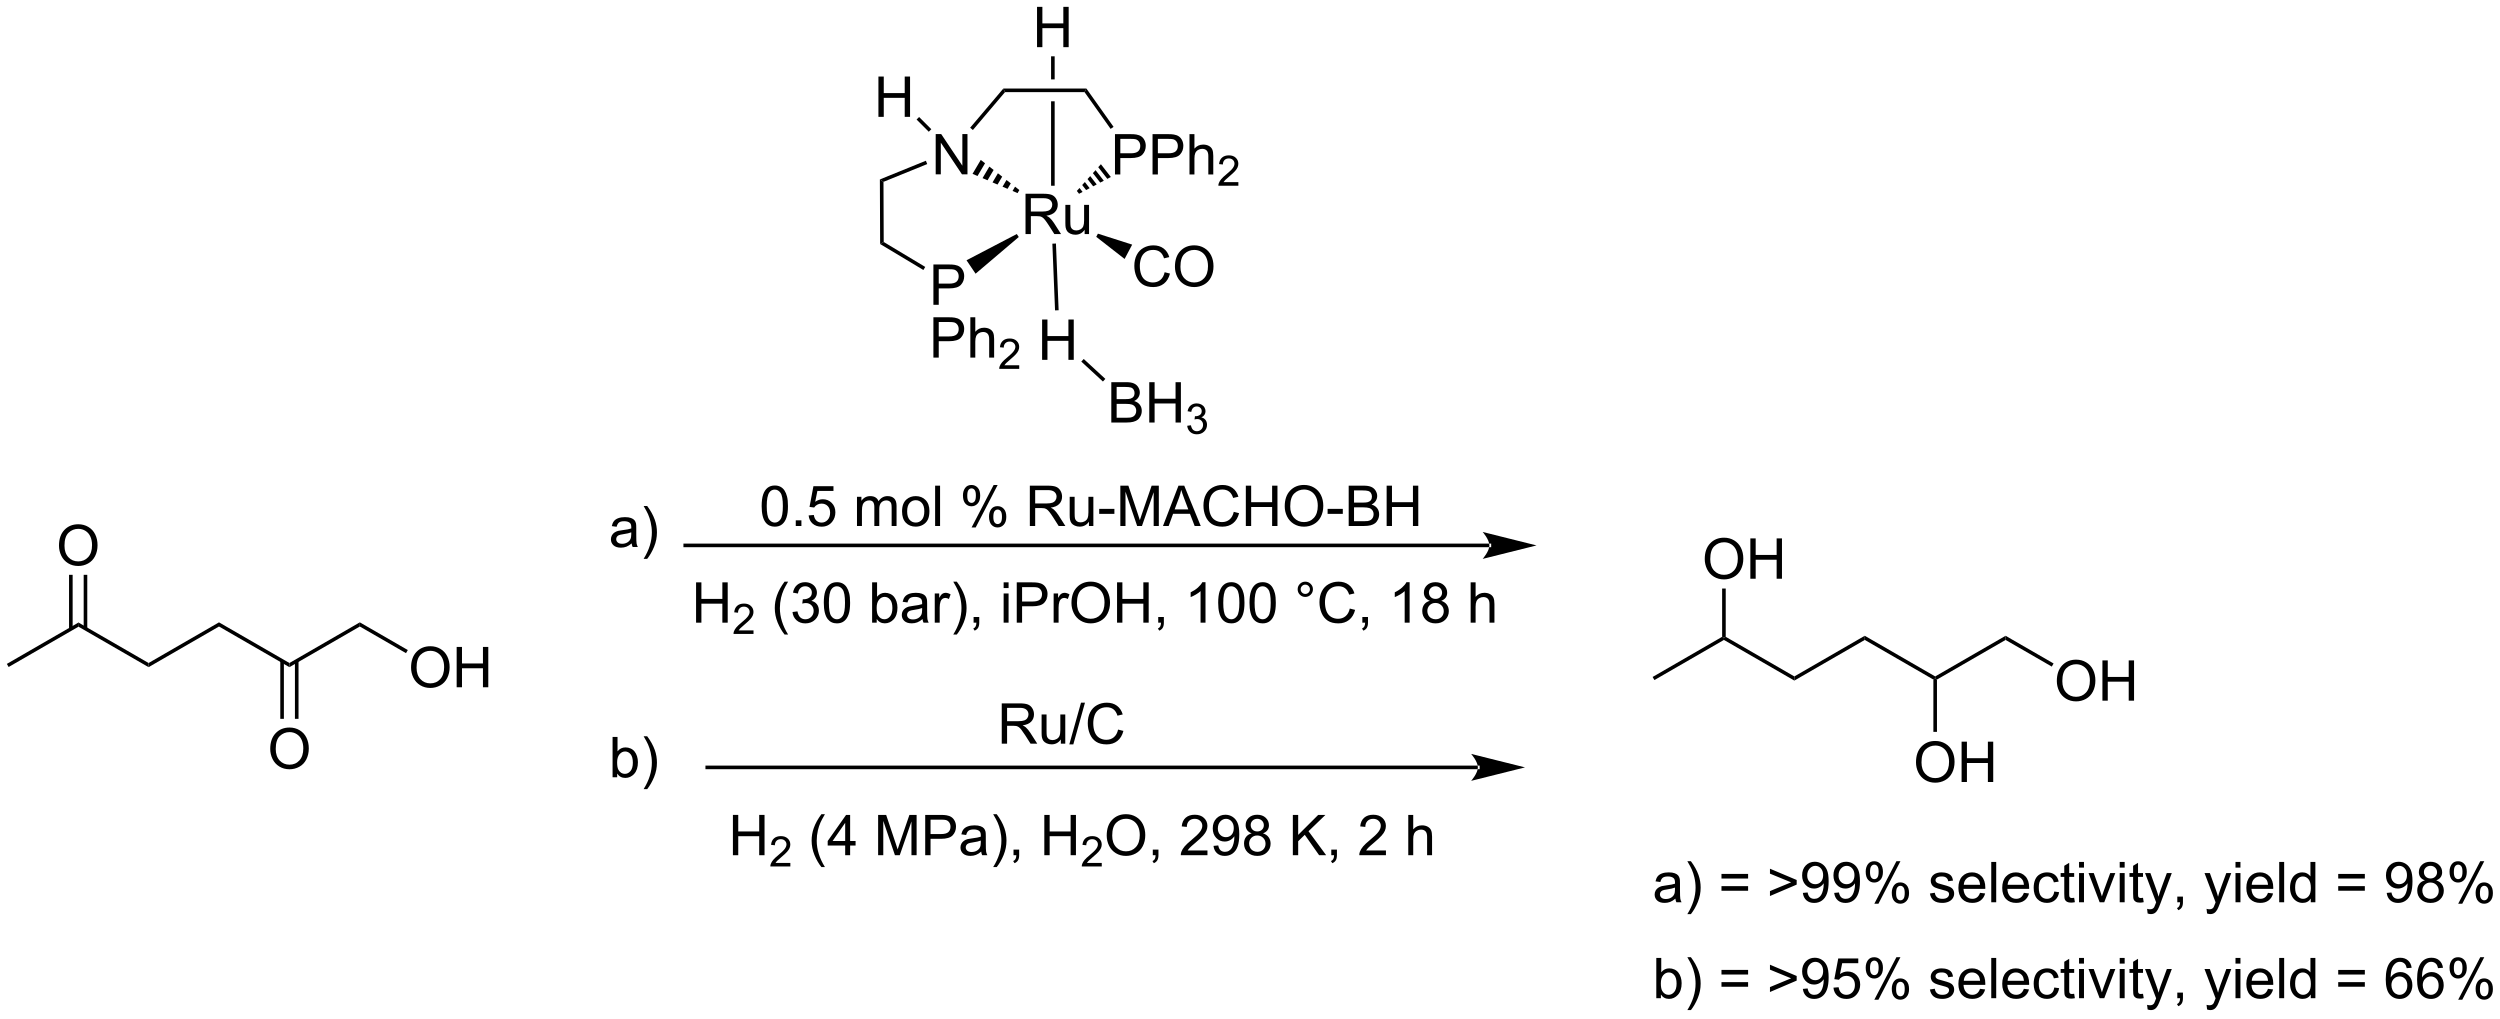 <?xml version="1.0" encoding="UTF-8"?>
<!DOCTYPE svg PUBLIC '-//W3C//DTD SVG 1.0//EN'
          'http://www.w3.org/TR/2001/REC-SVG-20010904/DTD/svg10.dtd'>
<svg stroke-dasharray="none" shape-rendering="auto" xmlns="http://www.w3.org/2000/svg" font-family="'Dialog'" text-rendering="auto" width="974" fill-opacity="1" color-interpolation="auto" color-rendering="auto" preserveAspectRatio="xMidYMid meet" font-size="12px" viewBox="0 0 974 397" fill="black" xmlns:xlink="http://www.w3.org/1999/xlink" stroke="black" image-rendering="auto" stroke-miterlimit="10" stroke-linecap="square" stroke-linejoin="miter" font-style="normal" stroke-width="1" height="397" stroke-dashoffset="0" font-weight="normal" stroke-opacity="1"
><!--Generated by the Batik Graphics2D SVG Generator--><defs id="genericDefs"
  /><g
  ><defs id="defs1"
    ><clipPath clipPathUnits="userSpaceOnUse" id="clipPath1"
      ><path d="M0.633 1.583 L365.836 1.583 L365.836 150.153 L0.633 150.153 L0.633 1.583 Z"
      /></clipPath
      ><clipPath clipPathUnits="userSpaceOnUse" id="clipPath2"
      ><path d="M-0.972 19.601 L-0.972 164.04 L354.077 164.04 L354.077 19.601 Z"
      /></clipPath
    ></defs
    ><g transform="scale(2.667,2.667) translate(-0.633,-1.583) matrix(1.029,0,0,1.029,1.633,-18.579)"
    ><path d="M0.255 114.285 L0 113.844 L10.129 107.995 L10.129 108.585 Z" stroke="none" clip-path="url(#clipPath2)"
    /></g
    ><g transform="matrix(2.743,0,0,2.743,2.667,-53.763)"
    ><path d="M10.129 108.585 L10.129 107.995 L20.131 113.77 L20.131 114.359 Z" stroke="none" clip-path="url(#clipPath2)"
    /></g
    ><g transform="matrix(2.743,0,0,2.743,2.667,-53.763)"
    ><path d="M20.131 114.359 L20.131 113.77 L30.132 107.995 L30.132 108.585 Z" stroke="none" clip-path="url(#clipPath2)"
    /></g
    ><g transform="matrix(2.743,0,0,2.743,2.667,-53.763)"
    ><path d="M30.132 108.585 L30.132 107.995 L40.134 113.77 L40.134 114.359 Z" stroke="none" clip-path="url(#clipPath2)"
    /></g
    ><g transform="matrix(2.743,0,0,2.743,2.667,-53.763)"
    ><path d="M40.134 114.359 L40.134 113.77 L50.135 107.995 L50.135 108.585 Z" stroke="none" clip-path="url(#clipPath2)"
    /></g
    ><g transform="matrix(2.743,0,0,2.743,2.667,-53.763)"
    ><path d="M57.413 114.425 Q57.413 112.998 58.179 112.194 Q58.945 111.386 60.156 111.386 Q60.947 111.386 61.583 111.766 Q62.221 112.144 62.554 112.821 Q62.89 113.498 62.89 114.358 Q62.89 115.23 62.538 115.918 Q62.187 116.605 61.541 116.959 Q60.898 117.313 60.15 117.313 Q59.343 117.313 58.705 116.923 Q58.07 116.529 57.741 115.855 Q57.413 115.178 57.413 114.425 ZM58.195 114.436 Q58.195 115.472 58.749 116.069 Q59.306 116.662 60.148 116.662 Q61.002 116.662 61.554 116.061 Q62.109 115.459 62.109 114.355 Q62.109 113.654 61.872 113.134 Q61.635 112.613 61.179 112.326 Q60.726 112.037 60.158 112.037 Q59.353 112.037 58.773 112.592 Q58.195 113.144 58.195 114.436 ZM63.889 117.214 L63.889 111.488 L64.646 111.488 L64.646 113.839 L67.623 113.839 L67.623 111.488 L68.381 111.488 L68.381 117.214 L67.623 117.214 L67.623 114.514 L64.646 114.514 L64.646 117.214 L63.889 117.214 Z" stroke="none" clip-path="url(#clipPath2)"
    /></g
    ><g transform="matrix(2.743,0,0,2.743,2.667,-53.763)"
    ><path d="M50.135 108.585 L50.135 107.995 L56.95 111.93 L56.695 112.372 Z" stroke="none" clip-path="url(#clipPath2)"
    /></g
    ><g transform="matrix(2.743,0,0,2.743,2.667,-53.763)"
    ><path d="M7.406 97.102 Q7.406 95.675 8.171 94.871 Q8.937 94.063 10.148 94.063 Q10.94 94.063 11.575 94.443 Q12.213 94.821 12.546 95.498 Q12.882 96.175 12.882 97.034 Q12.882 97.907 12.531 98.594 Q12.179 99.282 11.533 99.636 Q10.89 99.99 10.143 99.99 Q9.335 99.99 8.697 99.6 Q8.062 99.206 7.734 98.532 Q7.406 97.855 7.406 97.102 ZM8.187 97.113 Q8.187 98.149 8.742 98.746 Q9.299 99.339 10.14 99.339 Q10.994 99.339 11.546 98.738 Q12.101 98.136 12.101 97.032 Q12.101 96.331 11.864 95.811 Q11.627 95.29 11.171 95.003 Q10.718 94.714 10.15 94.714 Q9.346 94.714 8.765 95.269 Q8.187 95.821 8.187 97.113 Z" stroke="none" clip-path="url(#clipPath2)"
    /></g
    ><g transform="matrix(2.743,0,0,2.743,2.667,-53.763)"
    ><path d="M11.424 108.89 L11.424 101.244 L10.913 101.244 L10.913 108.89 ZM9.345 108.89 L9.345 101.244 L8.835 101.244 L8.835 108.89 Z" stroke="none" clip-path="url(#clipPath2)"
    /></g
    ><g transform="matrix(2.743,0,0,2.743,2.667,-53.763)"
    ><path d="M37.41 125.974 Q37.41 124.547 38.176 123.742 Q38.942 122.935 40.153 122.935 Q40.944 122.935 41.58 123.315 Q42.218 123.693 42.551 124.37 Q42.887 125.047 42.887 125.906 Q42.887 126.779 42.535 127.466 Q42.184 128.154 41.538 128.508 Q40.895 128.862 40.147 128.862 Q39.34 128.862 38.702 128.471 Q38.067 128.078 37.738 127.404 Q37.41 126.727 37.41 125.974 ZM38.192 125.984 Q38.192 127.021 38.746 127.617 Q39.304 128.211 40.145 128.211 Q40.999 128.211 41.551 127.609 Q42.106 127.008 42.106 125.904 Q42.106 125.203 41.869 124.682 Q41.632 124.162 41.176 123.875 Q40.723 123.586 40.155 123.586 Q39.35 123.586 38.77 124.141 Q38.192 124.693 38.192 125.984 Z" stroke="none" clip-path="url(#clipPath2)"
    /></g
    ><g transform="matrix(2.743,0,0,2.743,2.667,-53.763)"
    ><path d="M38.839 113.464 L38.839 121.7 L39.349 121.7 L39.349 113.464 ZM40.918 113.464 L40.918 121.7 L41.428 121.7 L41.428 113.464 Z" stroke="none" clip-path="url(#clipPath2)"
    /></g
    ><g transform="matrix(2.743,0,0,2.743,2.667,-53.763)"
    ><path d="M210.57 97.324 L210.57 97.324 L96.353 97.324 L96.098 97.324 L96.098 96.814 L96.353 96.814 L210.57 96.814 L210.825 96.814 L210.825 97.324 ZM217.269 97.069 L209.616 95.156 C209.616 95.156 210.57 96.231 210.57 97.069 C210.57 97.906 209.616 98.982 209.616 98.982 Z" stroke="none" clip-path="url(#clipPath2)"
    /></g
    ><g transform="matrix(2.743,0,0,2.743,2.667,-53.763)"
    ><path d="M234.011 116.192 L233.756 115.751 L243.629 110.05 L243.885 110.197 L243.885 110.492 Z" stroke="none" clip-path="url(#clipPath2)"
    /></g
    ><g transform="matrix(2.743,0,0,2.743,2.667,-53.763)"
    ><path d="M243.885 110.492 L243.885 110.197 L244.14 110.05 L253.886 115.677 L253.886 116.266 Z" stroke="none" clip-path="url(#clipPath2)"
    /></g
    ><g transform="matrix(2.743,0,0,2.743,2.667,-53.763)"
    ><path d="M253.886 116.266 L253.886 115.677 L263.888 109.903 L263.888 110.492 Z" stroke="none" clip-path="url(#clipPath2)"
    /></g
    ><g transform="matrix(2.743,0,0,2.743,2.667,-53.763)"
    ><path d="M263.888 110.492 L263.888 109.903 L273.889 115.677 L273.889 115.972 L273.634 116.119 Z" stroke="none" clip-path="url(#clipPath2)"
    /></g
    ><g transform="matrix(2.743,0,0,2.743,2.667,-53.763)"
    ><path d="M274.144 116.119 L273.889 115.972 L273.889 115.677 L283.891 109.903 L283.891 110.492 Z" stroke="none" clip-path="url(#clipPath2)"
    /></g
    ><g transform="matrix(2.743,0,0,2.743,2.667,-53.763)"
    ><path d="M291.169 116.332 Q291.169 114.905 291.934 114.101 Q292.7 113.293 293.911 113.293 Q294.703 113.293 295.338 113.674 Q295.976 114.051 296.309 114.728 Q296.645 115.405 296.645 116.265 Q296.645 117.137 296.294 117.825 Q295.942 118.512 295.296 118.866 Q294.653 119.221 293.906 119.221 Q293.099 119.221 292.461 118.83 Q291.825 118.437 291.497 117.762 Q291.169 117.085 291.169 116.332 ZM291.95 116.343 Q291.95 117.379 292.505 117.976 Q293.062 118.57 293.903 118.57 Q294.757 118.57 295.309 117.968 Q295.864 117.366 295.864 116.262 Q295.864 115.562 295.627 115.041 Q295.39 114.52 294.934 114.234 Q294.481 113.945 293.914 113.945 Q293.109 113.945 292.528 114.499 Q291.95 115.051 291.95 116.343 ZM297.644 119.122 L297.644 113.395 L298.402 113.395 L298.402 115.747 L301.378 115.747 L301.378 113.395 L302.136 113.395 L302.136 119.122 L301.378 119.122 L301.378 116.421 L298.402 116.421 L298.402 119.122 L297.644 119.122 Z" stroke="none" clip-path="url(#clipPath2)"
    /></g
    ><g transform="matrix(2.743,0,0,2.743,2.667,-53.763)"
    ><path d="M283.891 110.492 L283.891 109.903 L290.706 113.837 L290.451 114.279 Z" stroke="none" clip-path="url(#clipPath2)"
    /></g
    ><g transform="matrix(2.743,0,0,2.743,2.667,-53.763)"
    ><path d="M241.161 99.009 Q241.161 97.582 241.927 96.778 Q242.692 95.97 243.903 95.97 Q244.695 95.97 245.331 96.35 Q245.969 96.728 246.302 97.405 Q246.638 98.082 246.638 98.942 Q246.638 99.814 246.286 100.501 Q245.935 101.189 245.289 101.543 Q244.646 101.897 243.898 101.897 Q243.091 101.897 242.453 101.507 Q241.817 101.114 241.489 100.439 Q241.161 99.762 241.161 99.009 ZM241.942 99.02 Q241.942 100.056 242.497 100.653 Q243.054 101.246 243.896 101.246 Q244.75 101.246 245.302 100.645 Q245.857 100.043 245.857 98.939 Q245.857 98.239 245.62 97.718 Q245.383 97.197 244.927 96.91 Q244.474 96.621 243.906 96.621 Q243.101 96.621 242.521 97.176 Q241.942 97.728 241.942 99.02 ZM247.637 101.798 L247.637 96.072 L248.394 96.072 L248.394 98.423 L251.371 98.423 L251.371 96.072 L252.129 96.072 L252.129 101.798 L251.371 101.798 L251.371 99.098 L248.394 99.098 L248.394 101.798 L247.637 101.798 Z" stroke="none" clip-path="url(#clipPath2)"
    /></g
    ><g transform="matrix(2.743,0,0,2.743,2.667,-53.763)"
    ><path d="M244.14 110.05 L243.885 110.197 L243.629 110.05 L243.629 103.189 L244.14 103.189 Z" stroke="none" clip-path="url(#clipPath2)"
    /></g
    ><g transform="matrix(2.743,0,0,2.743,2.667,-53.763)"
    ><path d="M271.166 127.881 Q271.166 126.454 271.932 125.65 Q272.697 124.842 273.908 124.842 Q274.7 124.842 275.335 125.222 Q275.973 125.6 276.307 126.277 Q276.642 126.954 276.642 127.814 Q276.642 128.686 276.291 129.373 Q275.939 130.061 275.293 130.415 Q274.65 130.769 273.903 130.769 Q273.096 130.769 272.457 130.379 Q271.822 129.985 271.494 129.311 Q271.166 128.634 271.166 127.881 ZM271.947 127.892 Q271.947 128.928 272.502 129.524 Q273.059 130.118 273.9 130.118 Q274.754 130.118 275.307 129.517 Q275.861 128.915 275.861 127.811 Q275.861 127.11 275.624 126.59 Q275.387 126.069 274.932 125.782 Q274.478 125.493 273.911 125.493 Q273.106 125.493 272.525 126.048 Q271.947 126.6 271.947 127.892 ZM277.641 130.67 L277.641 124.944 L278.399 124.944 L278.399 127.295 L281.375 127.295 L281.375 124.944 L282.133 124.944 L282.133 130.67 L281.375 130.67 L281.375 127.97 L278.399 127.97 L278.399 130.67 L277.641 130.67 Z" stroke="none" clip-path="url(#clipPath2)"
    /></g
    ><g transform="matrix(2.743,0,0,2.743,2.667,-53.763)"
    ><path d="M273.634 116.119 L273.889 115.972 L274.144 116.119 L274.144 123.548 L273.634 123.548 Z" stroke="none" clip-path="url(#clipPath2)"
    /></g
    ><g transform="matrix(2.743,0,0,2.743,2.667,-53.763)"
    ><path d="M107.21 91.482 Q107.21 90.466 107.418 89.849 Q107.627 89.229 108.038 88.893 Q108.452 88.557 109.077 88.557 Q109.538 88.557 109.885 88.742 Q110.234 88.927 110.46 89.279 Q110.687 89.628 110.814 90.13 Q110.945 90.63 110.945 91.482 Q110.945 92.49 110.736 93.109 Q110.53 93.729 110.116 94.068 Q109.705 94.406 109.077 94.406 Q108.249 94.406 107.775 93.81 Q107.21 93.096 107.21 91.482 ZM107.931 91.482 Q107.931 92.893 108.262 93.359 Q108.593 93.826 109.077 93.826 Q109.562 93.826 109.89 93.357 Q110.221 92.888 110.221 91.482 Q110.221 90.068 109.89 89.604 Q109.562 89.138 109.07 89.138 Q108.585 89.138 108.296 89.549 Q107.931 90.073 107.931 91.482 ZM112.053 94.307 L112.053 93.505 L112.855 93.505 L112.855 94.307 L112.053 94.307 ZM113.882 92.807 L114.619 92.745 Q114.702 93.284 114.999 93.555 Q115.299 93.826 115.721 93.826 Q116.228 93.826 116.58 93.443 Q116.931 93.06 116.931 92.427 Q116.931 91.826 116.593 91.479 Q116.257 91.13 115.71 91.13 Q115.369 91.13 115.096 91.287 Q114.822 91.44 114.666 91.685 L114.007 91.599 L114.562 88.659 L117.408 88.659 L117.408 89.331 L115.124 89.331 L114.814 90.87 Q115.33 90.51 115.898 90.51 Q116.648 90.51 117.163 91.031 Q117.679 91.549 117.679 92.365 Q117.679 93.143 117.226 93.708 Q116.674 94.406 115.721 94.406 Q114.939 94.406 114.445 93.969 Q113.952 93.529 113.882 92.807 ZM120.749 94.307 L120.749 90.159 L121.377 90.159 L121.377 90.74 Q121.572 90.435 121.895 90.25 Q122.221 90.065 122.635 90.065 Q123.096 90.065 123.39 90.258 Q123.687 90.448 123.806 90.792 Q124.299 90.065 125.088 90.065 Q125.705 90.065 126.036 90.406 Q126.369 90.747 126.369 91.458 L126.369 94.307 L125.671 94.307 L125.671 91.693 Q125.671 91.271 125.601 91.086 Q125.533 90.901 125.353 90.789 Q125.174 90.674 124.931 90.674 Q124.494 90.674 124.205 90.966 Q123.916 91.255 123.916 91.896 L123.916 94.307 L123.213 94.307 L123.213 91.612 Q123.213 91.143 123.041 90.909 Q122.869 90.674 122.478 90.674 Q122.181 90.674 121.929 90.831 Q121.679 90.987 121.564 91.289 Q121.452 91.588 121.452 92.154 L121.452 94.307 L120.749 94.307 ZM127.15 92.232 Q127.15 91.081 127.791 90.526 Q128.327 90.065 129.096 90.065 Q129.952 90.065 130.494 90.625 Q131.038 91.185 131.038 92.174 Q131.038 92.974 130.796 93.435 Q130.556 93.893 130.098 94.148 Q129.64 94.401 129.096 94.401 Q128.226 94.401 127.687 93.844 Q127.15 93.284 127.15 92.232 ZM127.874 92.232 Q127.874 93.029 128.221 93.427 Q128.57 93.823 129.096 93.823 Q129.619 93.823 129.965 93.424 Q130.314 93.026 130.314 92.208 Q130.314 91.44 129.965 91.044 Q129.616 90.646 129.096 90.646 Q128.57 90.646 128.221 91.042 Q127.874 91.435 127.874 92.232 ZM131.847 94.307 L131.847 88.581 L132.55 88.581 L132.55 94.307 L131.847 94.307 ZM135.8 89.956 Q135.8 89.341 136.107 88.912 Q136.417 88.482 137.003 88.482 Q137.542 88.482 137.894 88.867 Q138.248 89.253 138.248 89.997 Q138.248 90.724 137.891 91.117 Q137.534 91.51 137.011 91.51 Q136.49 91.51 136.144 91.125 Q135.8 90.737 135.8 89.956 ZM137.021 88.966 Q136.761 88.966 136.586 89.193 Q136.412 89.419 136.412 90.026 Q136.412 90.576 136.586 90.802 Q136.763 91.026 137.021 91.026 Q137.287 91.026 137.461 90.799 Q137.636 90.573 137.636 89.971 Q137.636 89.417 137.459 89.193 Q137.284 88.966 137.021 88.966 ZM137.026 94.518 L140.159 88.482 L140.73 88.482 L137.607 94.518 L137.026 94.518 ZM139.503 92.963 Q139.503 92.346 139.81 91.919 Q140.12 91.49 140.709 91.49 Q141.248 91.49 141.602 91.875 Q141.956 92.26 141.956 93.005 Q141.956 93.732 141.597 94.125 Q141.24 94.518 140.714 94.518 Q140.193 94.518 139.847 94.13 Q139.503 93.74 139.503 92.963 ZM140.73 91.974 Q140.464 91.974 140.29 92.201 Q140.115 92.427 140.115 93.034 Q140.115 93.581 140.29 93.807 Q140.467 94.034 140.725 94.034 Q140.995 94.034 141.167 93.807 Q141.342 93.581 141.342 92.979 Q141.342 92.424 141.165 92.201 Q140.99 91.974 140.73 91.974 ZM145.3 94.307 L145.3 88.581 L147.839 88.581 Q148.605 88.581 149.003 88.734 Q149.401 88.888 149.638 89.279 Q149.878 89.669 149.878 90.143 Q149.878 90.753 149.482 91.172 Q149.089 91.588 148.263 91.701 Q148.566 91.846 148.722 91.987 Q149.053 92.292 149.35 92.747 L150.347 94.307 L149.394 94.307 L148.636 93.115 Q148.303 92.599 148.086 92.326 Q147.873 92.052 147.704 91.943 Q147.534 91.833 147.357 91.792 Q147.23 91.763 146.935 91.763 L146.058 91.763 L146.058 94.307 L145.3 94.307 ZM146.058 91.107 L147.685 91.107 Q148.206 91.107 148.498 91 Q148.792 90.893 148.943 90.656 Q149.097 90.419 149.097 90.143 Q149.097 89.737 148.8 89.477 Q148.506 89.213 147.87 89.213 L146.058 89.213 L146.058 91.107 ZM153.695 94.307 L153.695 93.698 Q153.21 94.401 152.377 94.401 Q152.01 94.401 151.692 94.26 Q151.374 94.12 151.218 93.906 Q151.064 93.693 151.002 93.385 Q150.96 93.177 150.96 92.729 L150.96 90.159 L151.663 90.159 L151.663 92.458 Q151.663 93.01 151.705 93.201 Q151.773 93.479 151.986 93.638 Q152.202 93.794 152.517 93.794 Q152.835 93.794 153.111 93.633 Q153.39 93.471 153.504 93.193 Q153.619 92.912 153.619 92.38 L153.619 90.159 L154.322 90.159 L154.322 94.307 L153.695 94.307 ZM155.151 92.588 L155.151 91.88 L157.31 91.88 L157.31 92.588 L155.151 92.588 ZM158.154 94.307 L158.154 88.581 L159.295 88.581 L160.651 92.635 Q160.839 93.201 160.925 93.482 Q161.021 93.169 161.23 92.565 L162.6 88.581 L163.62 88.581 L163.62 94.307 L162.888 94.307 L162.888 89.513 L161.225 94.307 L160.542 94.307 L158.886 89.432 L158.886 94.307 L158.154 94.307 ZM164.211 94.307 L166.412 88.581 L167.23 88.581 L169.573 94.307 L168.709 94.307 L168.042 92.573 L165.646 92.573 L165.019 94.307 L164.211 94.307 ZM165.865 91.956 L167.808 91.956 L167.209 90.37 Q166.935 89.646 166.803 89.182 Q166.693 89.732 166.495 90.276 L165.865 91.956 ZM174.263 92.299 L175.021 92.49 Q174.784 93.424 174.165 93.917 Q173.545 94.406 172.651 94.406 Q171.725 94.406 171.144 94.029 Q170.566 93.651 170.261 92.938 Q169.959 92.221 169.959 91.401 Q169.959 90.505 170.3 89.841 Q170.644 89.174 171.274 88.828 Q171.904 88.482 172.662 88.482 Q173.521 88.482 174.107 88.919 Q174.693 89.357 174.925 90.151 L174.178 90.326 Q173.98 89.701 173.6 89.417 Q173.222 89.13 172.646 89.13 Q171.988 89.13 171.542 89.448 Q171.1 89.763 170.92 90.297 Q170.74 90.831 170.74 91.396 Q170.74 92.128 170.954 92.672 Q171.167 93.216 171.615 93.487 Q172.066 93.755 172.589 93.755 Q173.225 93.755 173.665 93.388 Q174.107 93.021 174.263 92.299 ZM175.978 94.307 L175.978 88.581 L176.736 88.581 L176.736 90.932 L179.713 90.932 L179.713 88.581 L180.471 88.581 L180.471 94.307 L179.713 94.307 L179.713 91.607 L176.736 91.607 L176.736 94.307 L175.978 94.307 ZM181.503 91.518 Q181.503 90.091 182.269 89.287 Q183.034 88.479 184.245 88.479 Q185.037 88.479 185.672 88.859 Q186.31 89.237 186.644 89.914 Q186.98 90.591 186.98 91.451 Q186.98 92.323 186.628 93.01 Q186.276 93.698 185.631 94.052 Q184.988 94.406 184.24 94.406 Q183.433 94.406 182.795 94.016 Q182.159 93.622 181.831 92.948 Q181.503 92.271 181.503 91.518 ZM182.284 91.529 Q182.284 92.565 182.839 93.162 Q183.396 93.755 184.238 93.755 Q185.092 93.755 185.644 93.154 Q186.198 92.552 186.198 91.448 Q186.198 90.747 185.961 90.227 Q185.725 89.706 185.269 89.419 Q184.816 89.13 184.248 89.13 Q183.443 89.13 182.863 89.685 Q182.284 90.237 182.284 91.529 ZM187.593 92.588 L187.593 91.88 L189.752 91.88 L189.752 92.588 L187.593 92.588 ZM190.588 94.307 L190.588 88.581 L192.736 88.581 Q193.392 88.581 193.788 88.755 Q194.187 88.927 194.411 89.289 Q194.635 89.651 194.635 90.044 Q194.635 90.412 194.434 90.737 Q194.236 91.06 193.835 91.26 Q194.353 91.412 194.632 91.779 Q194.913 92.146 194.913 92.646 Q194.913 93.049 194.741 93.396 Q194.572 93.74 194.322 93.927 Q194.072 94.115 193.695 94.211 Q193.32 94.307 192.773 94.307 L190.588 94.307 ZM191.346 90.987 L192.585 90.987 Q193.088 90.987 193.306 90.919 Q193.596 90.833 193.741 90.635 Q193.89 90.435 193.89 90.135 Q193.89 89.849 193.752 89.633 Q193.616 89.417 193.361 89.336 Q193.109 89.255 192.491 89.255 L191.346 89.255 L191.346 90.987 ZM191.346 93.63 L192.773 93.63 Q193.14 93.63 193.288 93.604 Q193.549 93.557 193.723 93.448 Q193.9 93.338 194.012 93.13 Q194.127 92.919 194.127 92.646 Q194.127 92.326 193.963 92.091 Q193.799 91.854 193.507 91.758 Q193.218 91.662 192.671 91.662 L191.346 91.662 L191.346 93.63 ZM195.978 94.307 L195.978 88.581 L196.736 88.581 L196.736 90.932 L199.713 90.932 L199.713 88.581 L200.471 88.581 L200.471 94.307 L199.713 94.307 L199.713 91.607 L196.736 91.607 L196.736 94.307 L195.978 94.307 Z" stroke="none" clip-path="url(#clipPath2)"
    /></g
    ><g transform="matrix(2.743,0,0,2.743,2.667,-53.763)"
    ><path d="M97.894 108.041 L97.894 102.315 L98.651 102.315 L98.651 104.666 L101.628 104.666 L101.628 102.315 L102.386 102.315 L102.386 108.041 L101.628 108.041 L101.628 105.341 L98.651 105.341 L98.651 108.041 L97.894 108.041 Z" stroke="none" clip-path="url(#clipPath2)"
    /></g
    ><g transform="matrix(2.743,0,0,2.743,2.667,-53.763)"
    ><path d="M106.052 109.134 L106.052 109.641 L103.212 109.641 Q103.206 109.45 103.274 109.274 Q103.382 108.985 103.62 108.704 Q103.86 108.423 104.311 108.054 Q105.011 107.479 105.257 107.144 Q105.503 106.808 105.503 106.509 Q105.503 106.196 105.278 105.981 Q105.056 105.764 104.694 105.764 Q104.313 105.764 104.085 105.993 Q103.856 106.222 103.854 106.626 L103.311 106.571 Q103.368 105.964 103.731 105.647 Q104.095 105.329 104.706 105.329 Q105.325 105.329 105.684 105.673 Q106.046 106.014 106.046 106.52 Q106.046 106.778 105.94 107.028 Q105.835 107.276 105.589 107.552 Q105.345 107.827 104.776 108.308 Q104.302 108.706 104.167 108.849 Q104.032 108.991 103.944 109.134 L106.052 109.134 Z" stroke="none" clip-path="url(#clipPath2)"
    /></g
    ><g transform="matrix(2.743,0,0,2.743,2.667,-53.763)"
    ><path d="M110.462 109.726 Q109.879 108.992 109.475 108.008 Q109.074 107.021 109.074 105.966 Q109.074 105.036 109.376 104.185 Q109.728 103.198 110.462 102.216 L110.965 102.216 Q110.493 103.028 110.34 103.377 Q110.103 103.916 109.965 104.502 Q109.798 105.232 109.798 105.971 Q109.798 107.849 110.965 109.726 L110.462 109.726 ZM111.59 106.528 L112.293 106.435 Q112.415 107.034 112.704 107.297 Q112.996 107.56 113.415 107.56 Q113.91 107.56 114.251 107.216 Q114.595 106.872 114.595 106.364 Q114.595 105.88 114.277 105.567 Q113.962 105.252 113.473 105.252 Q113.275 105.252 112.978 105.331 L113.056 104.713 Q113.126 104.721 113.168 104.721 Q113.618 104.721 113.978 104.487 Q114.337 104.252 114.337 103.763 Q114.337 103.377 114.074 103.125 Q113.814 102.87 113.4 102.87 Q112.988 102.87 112.715 103.127 Q112.441 103.385 112.363 103.901 L111.66 103.776 Q111.79 103.067 112.246 102.68 Q112.704 102.291 113.384 102.291 Q113.853 102.291 114.246 102.492 Q114.642 102.692 114.85 103.041 Q115.058 103.388 115.058 103.778 Q115.058 104.151 114.858 104.456 Q114.66 104.76 114.269 104.94 Q114.777 105.057 115.058 105.427 Q115.34 105.794 115.34 106.349 Q115.34 107.099 114.793 107.622 Q114.246 108.143 113.41 108.143 Q112.657 108.143 112.157 107.695 Q111.66 107.245 111.59 106.528 ZM116.036 105.216 Q116.036 104.2 116.245 103.583 Q116.453 102.963 116.865 102.627 Q117.279 102.291 117.904 102.291 Q118.365 102.291 118.711 102.476 Q119.06 102.661 119.286 103.013 Q119.513 103.362 119.641 103.864 Q119.771 104.364 119.771 105.216 Q119.771 106.224 119.562 106.844 Q119.357 107.463 118.943 107.802 Q118.531 108.141 117.904 108.141 Q117.075 108.141 116.602 107.544 Q116.036 106.831 116.036 105.216 ZM116.758 105.216 Q116.758 106.627 117.088 107.094 Q117.419 107.56 117.904 107.56 Q118.388 107.56 118.716 107.091 Q119.047 106.622 119.047 105.216 Q119.047 103.802 118.716 103.338 Q118.388 102.872 117.896 102.872 Q117.411 102.872 117.122 103.284 Q116.758 103.807 116.758 105.216 ZM123.552 108.041 L122.898 108.041 L122.898 102.315 L123.602 102.315 L123.602 104.357 Q124.047 103.799 124.74 103.799 Q125.122 103.799 125.463 103.953 Q125.805 104.107 126.026 104.388 Q126.247 104.666 126.372 105.062 Q126.497 105.456 126.497 105.903 Q126.497 106.971 125.969 107.555 Q125.443 108.135 124.703 108.135 Q123.969 108.135 123.552 107.521 L123.552 108.041 ZM123.544 105.935 Q123.544 106.682 123.747 107.013 Q124.078 107.557 124.646 107.557 Q125.107 107.557 125.443 107.156 Q125.779 106.755 125.779 105.963 Q125.779 105.151 125.456 104.766 Q125.133 104.377 124.677 104.377 Q124.216 104.377 123.88 104.778 Q123.544 105.177 123.544 105.935 ZM130.059 107.528 Q129.668 107.862 129.306 108 Q128.946 108.135 128.532 108.135 Q127.848 108.135 127.48 107.802 Q127.113 107.466 127.113 106.948 Q127.113 106.643 127.251 106.391 Q127.392 106.138 127.616 105.987 Q127.84 105.833 128.121 105.755 Q128.329 105.7 128.746 105.651 Q129.598 105.549 130.001 105.409 Q130.004 105.263 130.004 105.224 Q130.004 104.794 129.806 104.62 Q129.535 104.38 129.004 104.38 Q128.509 104.38 128.272 104.555 Q128.035 104.729 127.923 105.169 L127.236 105.075 Q127.329 104.635 127.543 104.364 Q127.759 104.091 128.165 103.945 Q128.571 103.799 129.105 103.799 Q129.637 103.799 129.967 103.924 Q130.301 104.049 130.457 104.239 Q130.613 104.427 130.676 104.716 Q130.712 104.896 130.712 105.364 L130.712 106.302 Q130.712 107.284 130.756 107.544 Q130.801 107.802 130.934 108.041 L130.199 108.041 Q130.09 107.823 130.059 107.528 ZM130.001 105.958 Q129.618 106.114 128.853 106.224 Q128.418 106.286 128.238 106.364 Q128.059 106.442 127.96 106.594 Q127.863 106.745 127.863 106.927 Q127.863 107.208 128.077 107.396 Q128.29 107.583 128.699 107.583 Q129.105 107.583 129.421 107.406 Q129.738 107.229 129.887 106.919 Q130.001 106.682 130.001 106.216 L130.001 105.958 ZM131.794 108.041 L131.794 103.893 L132.427 103.893 L132.427 104.521 Q132.669 104.081 132.872 103.94 Q133.078 103.799 133.325 103.799 Q133.68 103.799 134.047 104.026 L133.805 104.677 Q133.547 104.526 133.289 104.526 Q133.06 104.526 132.875 104.664 Q132.693 104.802 132.614 105.049 Q132.497 105.424 132.497 105.87 L132.497 108.041 L131.794 108.041 ZM134.927 109.726 L134.422 109.726 Q135.591 107.849 135.591 105.971 Q135.591 105.237 135.422 104.513 Q135.289 103.927 135.052 103.388 Q134.898 103.036 134.422 102.216 L134.927 102.216 Q135.661 103.198 136.013 104.185 Q136.312 105.036 136.312 105.966 Q136.312 107.021 135.909 108.008 Q135.505 108.992 134.927 109.726 ZM137.312 108.041 L137.312 107.239 L138.114 107.239 L138.114 108.041 Q138.114 108.484 137.958 108.755 Q137.802 109.026 137.461 109.174 L137.266 108.875 Q137.489 108.776 137.594 108.586 Q137.7 108.398 137.711 108.041 L137.312 108.041 ZM141.578 103.122 L141.578 102.315 L142.281 102.315 L142.281 103.122 L141.578 103.122 ZM141.578 108.041 L141.578 103.893 L142.281 103.893 L142.281 108.041 L141.578 108.041 ZM143.441 108.041 L143.441 102.315 L145.603 102.315 Q146.173 102.315 146.473 102.37 Q146.894 102.44 147.178 102.638 Q147.465 102.833 147.639 103.19 Q147.814 103.544 147.814 103.971 Q147.814 104.7 147.348 105.208 Q146.884 105.713 145.668 105.713 L144.199 105.713 L144.199 108.041 L143.441 108.041 ZM144.199 105.036 L145.681 105.036 Q146.415 105.036 146.723 104.763 Q147.032 104.489 147.032 103.995 Q147.032 103.635 146.85 103.38 Q146.668 103.122 146.371 103.041 Q146.181 102.989 145.665 102.989 L144.199 102.989 L144.199 105.036 ZM148.681 108.041 L148.681 103.893 L149.314 103.893 L149.314 104.521 Q149.556 104.081 149.759 103.94 Q149.965 103.799 150.212 103.799 Q150.566 103.799 150.934 104.026 L150.691 104.677 Q150.434 104.526 150.176 104.526 Q149.946 104.526 149.762 104.664 Q149.579 104.802 149.501 105.049 Q149.384 105.424 149.384 105.87 L149.384 108.041 L148.681 108.041 ZM151.212 105.252 Q151.212 103.825 151.978 103.021 Q152.743 102.213 153.954 102.213 Q154.746 102.213 155.381 102.594 Q156.019 102.971 156.353 103.648 Q156.689 104.325 156.689 105.185 Q156.689 106.057 156.337 106.745 Q155.986 107.432 155.34 107.786 Q154.696 108.141 153.949 108.141 Q153.142 108.141 152.504 107.75 Q151.868 107.357 151.54 106.682 Q151.212 106.005 151.212 105.252 ZM151.993 105.263 Q151.993 106.299 152.548 106.896 Q153.105 107.489 153.946 107.489 Q154.801 107.489 155.353 106.888 Q155.907 106.286 155.907 105.182 Q155.907 104.482 155.671 103.961 Q155.434 103.44 154.978 103.153 Q154.525 102.864 153.957 102.864 Q153.152 102.864 152.571 103.419 Q151.993 103.971 151.993 105.263 ZM157.687 108.041 L157.687 102.315 L158.445 102.315 L158.445 104.666 L161.422 104.666 L161.422 102.315 L162.18 102.315 L162.18 108.041 L161.422 108.041 L161.422 105.341 L158.445 105.341 L158.445 108.041 L157.687 108.041 ZM163.535 108.041 L163.535 107.239 L164.337 107.239 L164.337 108.041 Q164.337 108.484 164.181 108.755 Q164.025 109.026 163.684 109.174 L163.488 108.875 Q163.712 108.776 163.816 108.586 Q163.923 108.398 163.934 108.041 L163.535 108.041 ZM170.251 108.041 L169.548 108.041 L169.548 103.56 Q169.293 103.802 168.881 104.044 Q168.47 104.286 168.142 104.409 L168.142 103.729 Q168.73 103.45 169.171 103.057 Q169.613 102.661 169.798 102.291 L170.251 102.291 L170.251 108.041 ZM172.052 105.216 Q172.052 104.2 172.26 103.583 Q172.469 102.963 172.88 102.627 Q173.294 102.291 173.919 102.291 Q174.38 102.291 174.726 102.476 Q175.075 102.661 175.302 103.013 Q175.529 103.362 175.656 103.864 Q175.786 104.364 175.786 105.216 Q175.786 106.224 175.578 106.844 Q175.372 107.463 174.958 107.802 Q174.547 108.141 173.919 108.141 Q173.091 108.141 172.617 107.544 Q172.052 106.831 172.052 105.216 ZM172.773 105.216 Q172.773 106.627 173.104 107.094 Q173.435 107.56 173.919 107.56 Q174.404 107.56 174.732 107.091 Q175.062 106.622 175.062 105.216 Q175.062 103.802 174.732 103.338 Q174.404 102.872 173.911 102.872 Q173.427 102.872 173.138 103.284 Q172.773 103.807 172.773 105.216 ZM176.501 105.216 Q176.501 104.2 176.709 103.583 Q176.918 102.963 177.329 102.627 Q177.743 102.291 178.368 102.291 Q178.829 102.291 179.176 102.476 Q179.525 102.661 179.751 103.013 Q179.978 103.362 180.105 103.864 Q180.236 104.364 180.236 105.216 Q180.236 106.224 180.027 106.844 Q179.821 107.463 179.407 107.802 Q178.996 108.141 178.368 108.141 Q177.54 108.141 177.066 107.544 Q176.501 106.831 176.501 105.216 ZM177.223 105.216 Q177.223 106.627 177.553 107.094 Q177.884 107.56 178.368 107.56 Q178.853 107.56 179.181 107.091 Q179.512 106.622 179.512 105.216 Q179.512 103.802 179.181 103.338 Q178.853 102.872 178.361 102.872 Q177.876 102.872 177.587 103.284 Q177.223 103.807 177.223 105.216 ZM183.34 103.299 Q183.34 102.849 183.657 102.534 Q183.978 102.216 184.423 102.216 Q184.876 102.216 185.191 102.534 Q185.509 102.849 185.509 103.299 Q185.509 103.747 185.189 104.067 Q184.871 104.385 184.423 104.385 Q183.978 104.385 183.657 104.07 Q183.34 103.752 183.34 103.299 ZM183.767 103.299 Q183.767 103.573 183.959 103.766 Q184.152 103.958 184.426 103.958 Q184.696 103.958 184.889 103.766 Q185.082 103.573 185.082 103.299 Q185.082 103.026 184.889 102.833 Q184.696 102.638 184.426 102.638 Q184.152 102.638 183.959 102.833 Q183.767 103.026 183.767 103.299 ZM190.742 106.034 L191.5 106.224 Q191.263 107.159 190.643 107.651 Q190.023 108.141 189.13 108.141 Q188.203 108.141 187.622 107.763 Q187.044 107.385 186.739 106.672 Q186.437 105.956 186.437 105.135 Q186.437 104.239 186.779 103.575 Q187.122 102.909 187.752 102.562 Q188.383 102.216 189.141 102.216 Q190 102.216 190.586 102.653 Q191.172 103.091 191.404 103.885 L190.656 104.06 Q190.458 103.435 190.078 103.151 Q189.7 102.864 189.125 102.864 Q188.466 102.864 188.021 103.182 Q187.578 103.497 187.398 104.031 Q187.219 104.565 187.219 105.13 Q187.219 105.862 187.432 106.406 Q187.646 106.95 188.094 107.221 Q188.544 107.489 189.068 107.489 Q189.703 107.489 190.143 107.122 Q190.586 106.755 190.742 106.034 ZM192.527 108.041 L192.527 107.239 L193.329 107.239 L193.329 108.041 Q193.329 108.484 193.173 108.755 Q193.017 109.026 192.676 109.174 L192.48 108.875 Q192.704 108.776 192.809 108.586 Q192.915 108.398 192.926 108.041 L192.527 108.041 ZM199.243 108.041 L198.54 108.041 L198.54 103.56 Q198.285 103.802 197.874 104.044 Q197.462 104.286 197.134 104.409 L197.134 103.729 Q197.723 103.45 198.163 103.057 Q198.605 102.661 198.79 102.291 L199.243 102.291 L199.243 108.041 ZM202.125 104.935 Q201.687 104.776 201.476 104.479 Q201.266 104.182 201.266 103.768 Q201.266 103.143 201.714 102.719 Q202.164 102.291 202.911 102.291 Q203.661 102.291 204.117 102.726 Q204.575 103.161 204.575 103.786 Q204.575 104.185 204.364 104.482 Q204.156 104.776 203.732 104.935 Q204.258 105.107 204.534 105.489 Q204.81 105.872 204.81 106.403 Q204.81 107.138 204.289 107.641 Q203.771 108.141 202.922 108.141 Q202.075 108.141 201.555 107.638 Q201.036 107.135 201.036 106.385 Q201.036 105.825 201.318 105.45 Q201.601 105.073 202.125 104.935 ZM201.984 103.745 Q201.984 104.151 202.245 104.409 Q202.508 104.666 202.927 104.666 Q203.333 104.666 203.591 104.411 Q203.851 104.153 203.851 103.784 Q203.851 103.396 203.583 103.133 Q203.318 102.87 202.919 102.87 Q202.516 102.87 202.25 103.127 Q201.984 103.385 201.984 103.745 ZM201.758 106.388 Q201.758 106.69 201.901 106.971 Q202.044 107.252 202.325 107.406 Q202.607 107.56 202.93 107.56 Q203.435 107.56 203.763 107.237 Q204.091 106.911 204.091 106.411 Q204.091 105.903 203.752 105.573 Q203.414 105.239 202.906 105.239 Q202.411 105.239 202.083 105.567 Q201.758 105.896 201.758 106.388 ZM207.911 108.041 L207.911 102.315 L208.614 102.315 L208.614 104.37 Q209.107 103.799 209.857 103.799 Q210.318 103.799 210.656 103.982 Q210.997 104.161 211.143 104.482 Q211.289 104.802 211.289 105.411 L211.289 108.041 L210.586 108.041 L210.586 105.411 Q210.586 104.885 210.357 104.646 Q210.13 104.403 209.711 104.403 Q209.398 104.403 209.122 104.567 Q208.849 104.729 208.732 105.008 Q208.614 105.284 208.614 105.771 L208.614 108.041 L207.911 108.041 Z" stroke="none" clip-path="url(#clipPath2)"
    /></g
    ><g transform="matrix(2.743,0,0,2.743,2.667,-53.763)"
    ><path d="M144.687 52.846 L144.687 47.119 L147.226 47.119 Q147.992 47.119 148.39 47.273 Q148.789 47.426 149.026 47.817 Q149.265 48.208 149.265 48.681 Q149.265 49.291 148.87 49.71 Q148.476 50.127 147.651 50.239 Q147.953 50.385 148.109 50.525 Q148.44 50.83 148.737 51.286 L149.734 52.846 L148.781 52.846 L148.023 51.653 Q147.69 51.137 147.474 50.864 Q147.26 50.59 147.091 50.481 Q146.922 50.371 146.745 50.33 Q146.617 50.301 146.323 50.301 L145.445 50.301 L145.445 52.846 L144.687 52.846 ZM145.445 49.645 L147.073 49.645 Q147.594 49.645 147.885 49.538 Q148.179 49.431 148.331 49.194 Q148.484 48.958 148.484 48.681 Q148.484 48.275 148.187 48.015 Q147.893 47.752 147.258 47.752 L145.445 47.752 L145.445 49.645 ZM153.082 52.846 L153.082 52.236 Q152.597 52.939 151.764 52.939 Q151.397 52.939 151.079 52.799 Q150.762 52.658 150.605 52.444 Q150.452 52.231 150.389 51.924 Q150.347 51.715 150.347 51.267 L150.347 48.697 L151.051 48.697 L151.051 50.996 Q151.051 51.549 151.092 51.739 Q151.16 52.017 151.374 52.176 Q151.59 52.333 151.905 52.333 Q152.222 52.333 152.499 52.171 Q152.777 52.01 152.892 51.731 Q153.006 51.45 153.006 50.918 L153.006 48.697 L153.709 48.697 L153.709 52.846 L153.082 52.846 Z" stroke="none" clip-path="url(#clipPath2)"
    /></g
    ><g transform="matrix(2.743,0,0,2.743,2.667,-53.763)"
    ><path d="M147.044 70.71 L147.044 64.983 L147.802 64.983 L147.802 67.335 L150.779 67.335 L150.779 64.983 L151.537 64.983 L151.537 70.71 L150.779 70.71 L150.779 68.01 L147.802 68.01 L147.802 70.71 L147.044 70.71 Z" stroke="none" clip-path="url(#clipPath2)"
    /></g
    ><g transform="matrix(2.743,0,0,2.743,2.667,-53.763)"
    ><path d="M148.498 54.21 L149.008 54.189 L149.391 63.665 L148.881 63.686 Z" stroke="none" clip-path="url(#clipPath2)"
    /></g
    ><g transform="matrix(2.743,0,0,2.743,2.667,-53.763)"
    ><path d="M131.603 62.891 L131.603 57.164 L133.764 57.164 Q134.334 57.164 134.634 57.219 Q135.056 57.289 135.34 57.487 Q135.626 57.682 135.801 58.039 Q135.975 58.393 135.975 58.82 Q135.975 59.549 135.509 60.057 Q135.046 60.562 133.829 60.562 L132.361 60.562 L132.361 62.891 L131.603 62.891 ZM132.361 59.885 L133.842 59.885 Q134.577 59.885 134.884 59.612 Q135.194 59.338 135.194 58.844 Q135.194 58.484 135.012 58.229 Q134.829 57.971 134.532 57.891 Q134.342 57.838 133.827 57.838 L132.361 57.838 L132.361 59.885 Z" stroke="none" clip-path="url(#clipPath2)"
    /></g
    ><g transform="matrix(2.743,0,0,2.743,2.667,-53.763)"
    ><path d="M131.603 70.391 L131.603 64.664 L133.764 64.664 Q134.334 64.664 134.634 64.719 Q135.056 64.789 135.34 64.987 Q135.626 65.182 135.801 65.539 Q135.975 65.893 135.975 66.32 Q135.975 67.049 135.509 67.557 Q135.046 68.062 133.829 68.062 L132.361 68.062 L132.361 70.391 L131.603 70.391 ZM132.361 67.385 L133.842 67.385 Q134.577 67.385 134.884 67.112 Q135.194 66.838 135.194 66.344 Q135.194 65.984 135.012 65.729 Q134.829 65.471 134.532 65.391 Q134.342 65.338 133.827 65.338 L132.361 65.338 L132.361 67.385 ZM136.85 70.391 L136.85 64.664 L137.553 64.664 L137.553 66.719 Q138.046 66.148 138.796 66.148 Q139.256 66.148 139.595 66.331 Q139.936 66.51 140.082 66.831 Q140.228 67.151 140.228 67.76 L140.228 70.391 L139.525 70.391 L139.525 67.76 Q139.525 67.234 139.296 66.995 Q139.069 66.752 138.65 66.752 Q138.337 66.752 138.061 66.916 Q137.788 67.078 137.671 67.357 Q137.553 67.633 137.553 68.12 L137.553 70.391 L136.85 70.391 Z" stroke="none" clip-path="url(#clipPath2)"
    /></g
    ><g transform="matrix(2.743,0,0,2.743,2.667,-53.763)"
    ><path d="M143.792 71.483 L143.792 71.99 L140.952 71.99 Q140.947 71.799 141.015 71.623 Q141.122 71.334 141.361 71.053 Q141.601 70.772 142.052 70.403 Q142.751 69.828 142.997 69.493 Q143.244 69.156 143.244 68.858 Q143.244 68.545 143.019 68.33 Q142.796 68.114 142.435 68.114 Q142.054 68.114 141.826 68.342 Q141.597 68.571 141.595 68.975 L141.052 68.92 Q141.109 68.313 141.472 67.996 Q141.835 67.678 142.447 67.678 Q143.066 67.678 143.425 68.022 Q143.786 68.364 143.786 68.869 Q143.786 69.127 143.681 69.377 Q143.576 69.625 143.329 69.901 Q143.085 70.176 142.517 70.656 Q142.042 71.055 141.907 71.198 Q141.773 71.34 141.685 71.483 L143.792 71.483 Z" stroke="none" clip-path="url(#clipPath2)"
    /></g
    ><g transform="matrix(2.743,0,0,2.743,2.667,-53.763)"
    ><path d="M143.444 52.84 L143.728 53.264 L137.593 58.475 L136.307 56.566 Z" stroke="none" clip-path="url(#clipPath2)"
    /></g
    ><g transform="matrix(2.743,0,0,2.743,2.667,-53.763)"
    ><path d="M164.447 58.266 L165.205 58.456 Q164.968 59.391 164.348 59.883 Q163.728 60.373 162.835 60.373 Q161.908 60.373 161.327 59.995 Q160.749 59.618 160.444 58.904 Q160.142 58.188 160.142 57.368 Q160.142 56.472 160.483 55.808 Q160.827 55.141 161.457 54.795 Q162.087 54.449 162.845 54.449 Q163.705 54.449 164.291 54.886 Q164.876 55.324 165.108 56.118 L164.361 56.292 Q164.163 55.667 163.783 55.383 Q163.405 55.097 162.83 55.097 Q162.171 55.097 161.726 55.415 Q161.283 55.73 161.103 56.264 Q160.923 56.797 160.923 57.362 Q160.923 58.094 161.137 58.639 Q161.351 59.183 161.798 59.454 Q162.249 59.722 162.772 59.722 Q163.408 59.722 163.848 59.355 Q164.291 58.987 164.447 58.266 ZM165.909 57.485 Q165.909 56.058 166.675 55.253 Q167.44 54.446 168.651 54.446 Q169.443 54.446 170.078 54.826 Q170.716 55.204 171.05 55.881 Q171.386 56.558 171.386 57.417 Q171.386 58.29 171.034 58.977 Q170.683 59.665 170.037 60.019 Q169.393 60.373 168.646 60.373 Q167.839 60.373 167.201 59.982 Q166.565 59.589 166.237 58.915 Q165.909 58.237 165.909 57.485 ZM166.69 57.495 Q166.69 58.532 167.245 59.128 Q167.802 59.722 168.643 59.722 Q169.498 59.722 170.05 59.12 Q170.604 58.519 170.604 57.415 Q170.604 56.714 170.367 56.193 Q170.13 55.672 169.675 55.386 Q169.222 55.097 168.654 55.097 Q167.849 55.097 167.268 55.652 Q166.69 56.204 166.69 57.495 Z" stroke="none" clip-path="url(#clipPath2)"
    /></g
    ><g transform="matrix(2.743,0,0,2.743,2.667,-53.763)"
    ><path d="M154.731 53.238 L154.969 52.787 L159.836 54.345 L158.761 56.38 Z" stroke="none" clip-path="url(#clipPath2)"
    /></g
    ><g transform="matrix(2.743,0,0,2.743,2.667,-53.763)"
    ><path d="M146.323 26.299 L146.323 20.573 L147.081 20.573 L147.081 22.924 L150.057 22.924 L150.057 20.573 L150.815 20.573 L150.815 26.299 L150.057 26.299 L150.057 23.599 L147.081 23.599 L147.081 26.299 L146.323 26.299 Z" stroke="none" clip-path="url(#clipPath2)"
    /></g
    ><g transform="matrix(2.743,0,0,2.743,2.667,-53.763)"
    ><path d="M148.316 27.599 L148.316 30.877 L148.826 30.877 L148.826 27.599 ZM148.316 33.988 L148.316 45.981 L148.826 45.981 L148.826 33.988 Z" stroke="none" clip-path="url(#clipPath2)"
    /></g
    ><g transform="matrix(2.743,0,0,2.743,2.667,-53.763)"
    ><path d="M157.393 44.379 L157.393 38.652 L159.554 38.652 Q160.125 38.652 160.424 38.707 Q160.846 38.777 161.13 38.975 Q161.416 39.17 161.591 39.527 Q161.765 39.881 161.765 40.308 Q161.765 41.037 161.299 41.545 Q160.836 42.05 159.619 42.05 L158.151 42.05 L158.151 44.379 L157.393 44.379 ZM158.151 41.373 L159.632 41.373 Q160.367 41.373 160.674 41.1 Q160.984 40.826 160.984 40.332 Q160.984 39.972 160.802 39.717 Q160.619 39.459 160.323 39.379 Q160.132 39.326 159.617 39.326 L158.151 39.326 L158.151 41.373 ZM162.729 44.379 L162.729 38.652 L164.89 38.652 Q165.461 38.652 165.76 38.707 Q166.182 38.777 166.466 38.975 Q166.752 39.17 166.927 39.527 Q167.101 39.881 167.101 40.308 Q167.101 41.037 166.635 41.545 Q166.172 42.05 164.955 42.05 L163.487 42.05 L163.487 44.379 L162.729 44.379 ZM163.487 41.373 L164.968 41.373 Q165.703 41.373 166.01 41.1 Q166.32 40.826 166.32 40.332 Q166.32 39.972 166.138 39.717 Q165.955 39.459 165.659 39.379 Q165.468 39.326 164.953 39.326 L163.487 39.326 L163.487 41.373 ZM167.976 44.379 L167.976 38.652 L168.679 38.652 L168.679 40.707 Q169.172 40.136 169.922 40.136 Q170.382 40.136 170.721 40.319 Q171.062 40.498 171.208 40.819 Q171.354 41.139 171.354 41.748 L171.354 44.379 L170.651 44.379 L170.651 41.748 Q170.651 41.222 170.422 40.983 Q170.195 40.74 169.776 40.74 Q169.463 40.74 169.187 40.904 Q168.914 41.066 168.797 41.345 Q168.679 41.621 168.679 42.108 L168.679 44.379 L167.976 44.379 Z" stroke="none" clip-path="url(#clipPath2)"
    /></g
    ><g transform="matrix(2.743,0,0,2.743,2.667,-53.763)"
    ><path d="M174.918 45.471 L174.918 45.978 L172.078 45.978 Q172.073 45.787 172.141 45.611 Q172.248 45.322 172.487 45.041 Q172.727 44.76 173.178 44.391 Q173.877 43.816 174.123 43.48 Q174.369 43.145 174.369 42.846 Q174.369 42.533 174.145 42.318 Q173.922 42.102 173.561 42.102 Q173.18 42.102 172.952 42.33 Q172.723 42.559 172.721 42.963 L172.178 42.908 Q172.235 42.301 172.598 41.984 Q172.961 41.666 173.573 41.666 Q174.192 41.666 174.551 42.01 Q174.912 42.352 174.912 42.857 Q174.912 43.115 174.807 43.365 Q174.702 43.613 174.455 43.889 Q174.211 44.164 173.643 44.645 Q173.168 45.043 173.034 45.185 Q172.899 45.328 172.811 45.471 L174.918 45.471 Z" stroke="none" clip-path="url(#clipPath2)"
    /></g
    ><g transform="matrix(2.743,0,0,2.743,2.667,-53.763)"
    ><path d="M151.975 46.721 L152.355 46.299 L152.791 46.859 L152.289 47.124 ZM152.735 45.877 L153.115 45.455 L153.795 46.329 L153.293 46.594 ZM153.494 45.033 L153.874 44.611 L154.799 45.799 L154.297 46.064 ZM154.254 44.19 L154.634 43.768 L155.804 45.27 L155.301 45.534 ZM155.014 43.346 L155.394 42.924 L156.808 44.74 L156.306 45.005 Z" stroke="none" clip-path="url(#clipPath2)"
    /></g
    ><g transform="matrix(2.743,0,0,2.743,2.667,-53.763)"
    ><path d="M131.929 44.364 L131.929 38.638 L132.708 38.638 L135.715 43.133 L135.715 38.638 L136.442 38.638 L136.442 44.364 L135.663 44.364 L132.656 39.864 L132.656 44.364 L131.929 44.364 Z" stroke="none" clip-path="url(#clipPath2)"
    /></g
    ><g transform="matrix(2.743,0,0,2.743,2.667,-53.763)"
    ><path d="M143.554 47.029 L142.843 46.725 L143.204 46.114 L143.813 46.59 ZM142.133 46.421 L141.422 46.117 L141.986 45.164 L142.595 45.639 ZM140.712 45.813 L140.001 45.509 L140.767 44.213 L141.376 44.688 ZM139.291 45.205 L138.581 44.901 L139.548 43.262 L140.158 43.738 ZM137.87 44.597 L137.16 44.294 L138.33 42.312 L138.939 42.787 Z" stroke="none" clip-path="url(#clipPath2)"
    /></g
    ><g transform="matrix(2.743,0,0,2.743,2.667,-53.763)"
    ><path d="M156.872 79.61 L156.872 73.883 L159.021 73.883 Q159.677 73.883 160.073 74.058 Q160.471 74.229 160.695 74.591 Q160.919 74.953 160.919 75.347 Q160.919 75.714 160.719 76.039 Q160.521 76.362 160.119 76.563 Q160.638 76.714 160.916 77.081 Q161.198 77.448 161.198 77.948 Q161.198 78.352 161.026 78.698 Q160.857 79.042 160.607 79.229 Q160.357 79.417 159.979 79.513 Q159.604 79.61 159.057 79.61 L156.872 79.61 ZM157.63 76.289 L158.869 76.289 Q159.372 76.289 159.591 76.222 Q159.88 76.136 160.026 75.938 Q160.174 75.737 160.174 75.438 Q160.174 75.151 160.036 74.935 Q159.901 74.719 159.646 74.638 Q159.393 74.558 158.776 74.558 L157.63 74.558 L157.63 76.289 ZM157.63 78.933 L159.057 78.933 Q159.424 78.933 159.573 78.906 Q159.833 78.86 160.008 78.75 Q160.185 78.641 160.297 78.433 Q160.411 78.222 160.411 77.948 Q160.411 77.628 160.247 77.393 Q160.083 77.156 159.791 77.06 Q159.502 76.964 158.956 76.964 L157.63 76.964 L157.63 78.933 ZM162.263 79.61 L162.263 73.883 L163.021 73.883 L163.021 76.235 L165.997 76.235 L165.997 73.883 L166.755 73.883 L166.755 79.61 L165.997 79.61 L165.997 76.909 L163.021 76.909 L163.021 79.61 L162.263 79.61 Z" stroke="none" clip-path="url(#clipPath2)"
    /></g
    ><g transform="matrix(2.743,0,0,2.743,2.667,-53.763)"
    ><path d="M167.651 80.075 L168.179 80.004 Q168.271 80.454 168.487 80.651 Q168.706 80.848 169.021 80.848 Q169.392 80.848 169.648 80.591 Q169.905 80.333 169.905 79.952 Q169.905 79.588 169.667 79.354 Q169.431 79.118 169.064 79.118 Q168.915 79.118 168.692 79.176 L168.751 78.713 Q168.804 78.719 168.835 78.719 Q169.173 78.719 169.442 78.544 Q169.712 78.368 169.712 78.001 Q169.712 77.712 169.515 77.522 Q169.319 77.331 169.009 77.331 Q168.7 77.331 168.495 77.524 Q168.29 77.717 168.232 78.104 L167.704 78.01 Q167.802 77.479 168.144 77.188 Q168.487 76.897 168.997 76.897 Q169.349 76.897 169.644 77.047 Q169.94 77.198 170.097 77.46 Q170.253 77.719 170.253 78.012 Q170.253 78.292 170.103 78.52 Q169.954 78.749 169.661 78.883 Q170.042 78.971 170.253 79.249 Q170.464 79.524 170.464 79.94 Q170.464 80.503 170.054 80.895 Q169.644 81.286 169.017 81.286 Q168.452 81.286 168.077 80.95 Q167.704 80.612 167.651 80.075 Z" stroke="none" clip-path="url(#clipPath2)"
    /></g
    ><g transform="matrix(2.743,0,0,2.743,2.667,-53.763)"
    ><path d="M152.608 70.961 L152.954 70.586 L156.025 73.415 L155.68 73.79 Z" stroke="none" clip-path="url(#clipPath2)"
    /></g
    ><g transform="matrix(2.743,0,0,2.743,2.667,-53.763)"
    ><path d="M123.794 36.198 L123.794 30.472 L124.552 30.472 L124.552 32.823 L127.528 32.823 L127.528 30.472 L128.286 30.472 L128.286 36.198 L127.528 36.198 L127.528 33.498 L124.552 33.498 L124.552 36.198 L123.794 36.198 Z" stroke="none" clip-path="url(#clipPath2)"
    /></g
    ><g transform="matrix(2.743,0,0,2.743,2.667,-53.763)"
    ><path d="M131.307 37.952 L130.946 38.313 L129.213 36.58 L129.573 36.219 Z" stroke="none" clip-path="url(#clipPath2)"
    /></g
    ><g transform="matrix(2.743,0,0,2.743,2.667,-53.763)"
    ><path d="M130.533 42.431 L130.725 42.904 L124.512 45.428 L124 45.084 Z" stroke="none" clip-path="url(#clipPath2)"
    /></g
    ><g transform="matrix(2.743,0,0,2.743,2.667,-53.763)"
    ><path d="M130.442 57.513 L130.179 57.95 L124.036 54.26 L124.545 53.97 Z" stroke="none" clip-path="url(#clipPath2)"
    /></g
    ><g transform="matrix(2.743,0,0,2.743,2.667,-53.763)"
    ><path d="M124 45.084 L124.512 45.428 L124.545 53.97 L124.036 54.26 Z" stroke="none" clip-path="url(#clipPath2)"
    /></g
    ><g transform="matrix(2.743,0,0,2.743,2.667,-53.763)"
    ><path d="M137.211 38.067 L136.822 37.737 L141.535 32.177 L141.772 32.688 Z" stroke="none" clip-path="url(#clipPath2)"
    /></g
    ><g transform="matrix(2.743,0,0,2.743,2.667,-53.763)"
    ><path d="M141.772 32.688 L141.535 32.177 L153.334 32.177 L153.071 32.688 Z" stroke="none" clip-path="url(#clipPath2)"
    /></g
    ><g transform="matrix(2.743,0,0,2.743,2.667,-53.763)"
    ><path d="M153.071 32.688 L153.334 32.177 L157.191 37.614 L156.775 37.909 Z" stroke="none" clip-path="url(#clipPath2)"
    /></g
    ><g transform="matrix(2.743,0,0,2.743,2.667,-53.763)"
    ><path d="M208.935 128.849 L208.935 128.849 L99.48 128.849 L99.225 128.849 L99.225 128.339 L99.48 128.339 L208.935 128.339 L209.19 128.339 L209.19 128.849 ZM215.634 128.594 L207.981 126.681 C207.981 126.681 208.935 127.757 208.935 128.594 C208.935 129.431 207.981 130.507 207.981 130.507 Z" stroke="none" clip-path="url(#clipPath2)"
    /></g
    ><g transform="matrix(2.743,0,0,2.743,2.667,-53.763)"
    ><path d="M141.31 125.231 L141.31 119.504 L143.85 119.504 Q144.615 119.504 145.014 119.658 Q145.412 119.812 145.649 120.202 Q145.889 120.593 145.889 121.067 Q145.889 121.676 145.493 122.096 Q145.1 122.512 144.274 122.624 Q144.576 122.77 144.732 122.911 Q145.063 123.215 145.36 123.671 L146.357 125.231 L145.404 125.231 L144.646 124.038 Q144.313 123.523 144.097 123.249 Q143.883 122.976 143.714 122.866 Q143.545 122.757 143.368 122.715 Q143.24 122.687 142.946 122.687 L142.068 122.687 L142.068 125.231 L141.31 125.231 ZM142.068 122.031 L143.696 122.031 Q144.217 122.031 144.508 121.924 Q144.803 121.817 144.954 121.58 Q145.107 121.343 145.107 121.067 Q145.107 120.661 144.81 120.4 Q144.516 120.137 143.881 120.137 L142.068 120.137 L142.068 122.031 ZM149.705 125.231 L149.705 124.622 Q149.221 125.325 148.387 125.325 Q148.02 125.325 147.702 125.184 Q147.385 125.043 147.228 124.83 Q147.075 124.616 147.012 124.309 Q146.971 124.101 146.971 123.653 L146.971 121.083 L147.674 121.083 L147.674 123.382 Q147.674 123.934 147.715 124.124 Q147.783 124.403 147.997 124.562 Q148.213 124.718 148.528 124.718 Q148.846 124.718 149.122 124.556 Q149.4 124.395 149.515 124.116 Q149.63 123.835 149.63 123.304 L149.63 121.083 L150.333 121.083 L150.333 125.231 L149.705 125.231 ZM150.907 125.33 L152.568 119.406 L153.131 119.406 L151.475 125.33 L150.907 125.33 ZM157.833 123.223 L158.59 123.413 Q158.353 124.348 157.734 124.84 Q157.114 125.33 156.221 125.33 Q155.294 125.33 154.713 124.952 Q154.135 124.575 153.83 123.861 Q153.528 123.145 153.528 122.325 Q153.528 121.429 153.869 120.765 Q154.213 120.098 154.843 119.752 Q155.473 119.406 156.231 119.406 Q157.09 119.406 157.676 119.843 Q158.262 120.281 158.494 121.075 L157.747 121.249 Q157.549 120.624 157.169 120.34 Q156.791 120.054 156.215 120.054 Q155.557 120.054 155.111 120.372 Q154.669 120.687 154.489 121.221 Q154.309 121.754 154.309 122.32 Q154.309 123.051 154.523 123.596 Q154.736 124.14 155.184 124.411 Q155.635 124.679 156.158 124.679 Q156.794 124.679 157.234 124.312 Q157.676 123.945 157.833 123.223 Z" stroke="none" clip-path="url(#clipPath2)"
    /></g
    ><g transform="matrix(2.743,0,0,2.743,2.667,-53.763)"
    ><path d="M103.126 141.07 L103.126 135.344 L103.884 135.344 L103.884 137.695 L106.86 137.695 L106.86 135.344 L107.618 135.344 L107.618 141.07 L106.86 141.07 L106.86 138.37 L103.884 138.37 L103.884 141.07 L103.126 141.07 Z" stroke="none" clip-path="url(#clipPath2)"
    /></g
    ><g transform="matrix(2.743,0,0,2.743,2.667,-53.763)"
    ><path d="M111.284 142.163 L111.284 142.67 L108.444 142.67 Q108.438 142.479 108.507 142.303 Q108.614 142.014 108.852 141.733 Q109.093 141.452 109.544 141.083 Q110.243 140.508 110.489 140.172 Q110.735 139.836 110.735 139.538 Q110.735 139.225 110.51 139.01 Q110.288 138.793 109.927 138.793 Q109.546 138.793 109.317 139.022 Q109.089 139.25 109.087 139.655 L108.544 139.6 Q108.6 138.993 108.964 138.676 Q109.327 138.358 109.938 138.358 Q110.557 138.358 110.917 138.702 Q111.278 139.043 111.278 139.549 Q111.278 139.807 111.173 140.057 Q111.067 140.305 110.821 140.581 Q110.577 140.856 110.009 141.336 Q109.534 141.735 109.399 141.877 Q109.264 142.02 109.177 142.163 L111.284 142.163 Z" stroke="none" clip-path="url(#clipPath2)"
    /></g
    ><g transform="matrix(2.743,0,0,2.743,2.667,-53.763)"
    ><path d="M115.695 142.755 Q115.111 142.021 114.707 141.036 Q114.306 140.05 114.306 138.995 Q114.306 138.065 114.609 137.214 Q114.96 136.227 115.695 135.245 L116.197 135.245 Q115.726 136.057 115.572 136.406 Q115.335 136.945 115.197 137.531 Q115.03 138.261 115.03 139 Q115.03 140.878 116.197 142.755 L115.695 142.755 ZM119.072 141.07 L119.072 139.698 L116.588 139.698 L116.588 139.055 L119.202 135.344 L119.775 135.344 L119.775 139.055 L120.549 139.055 L120.549 139.698 L119.775 139.698 L119.775 141.07 L119.072 141.07 ZM119.072 139.055 L119.072 136.471 L117.28 139.055 L119.072 139.055 ZM123.752 141.07 L123.752 135.344 L124.892 135.344 L126.249 139.399 Q126.437 139.964 126.523 140.245 Q126.619 139.932 126.827 139.328 L128.197 135.344 L129.218 135.344 L129.218 141.07 L128.486 141.07 L128.486 136.276 L126.822 141.07 L126.14 141.07 L124.484 136.195 L124.484 141.07 L123.752 141.07 ZM130.439 141.07 L130.439 135.344 L132.601 135.344 Q133.171 135.344 133.47 135.399 Q133.892 135.469 134.176 135.667 Q134.463 135.862 134.637 136.219 Q134.812 136.573 134.812 137 Q134.812 137.729 134.345 138.237 Q133.882 138.742 132.666 138.742 L131.197 138.742 L131.197 141.07 L130.439 141.07 ZM131.197 138.065 L132.679 138.065 Q133.413 138.065 133.72 137.792 Q134.03 137.518 134.03 137.024 Q134.03 136.664 133.848 136.409 Q133.666 136.151 133.369 136.07 Q133.179 136.018 132.663 136.018 L131.197 136.018 L131.197 138.065 ZM138.392 140.557 Q138.002 140.891 137.64 141.029 Q137.28 141.164 136.866 141.164 Q136.181 141.164 135.814 140.831 Q135.447 140.495 135.447 139.977 Q135.447 139.672 135.585 139.419 Q135.726 139.167 135.95 139.016 Q136.174 138.862 136.455 138.784 Q136.663 138.729 137.08 138.68 Q137.931 138.578 138.335 138.438 Q138.338 138.292 138.338 138.253 Q138.338 137.823 138.14 137.649 Q137.869 137.409 137.338 137.409 Q136.843 137.409 136.606 137.583 Q136.369 137.758 136.257 138.198 L135.569 138.104 Q135.663 137.664 135.877 137.393 Q136.093 137.12 136.499 136.974 Q136.905 136.828 137.439 136.828 Q137.97 136.828 138.301 136.953 Q138.635 137.078 138.791 137.268 Q138.947 137.456 139.01 137.745 Q139.046 137.925 139.046 138.393 L139.046 139.331 Q139.046 140.313 139.09 140.573 Q139.135 140.831 139.267 141.07 L138.533 141.07 Q138.424 140.852 138.392 140.557 ZM138.335 138.987 Q137.952 139.143 137.187 139.253 Q136.752 139.315 136.572 139.393 Q136.392 139.471 136.293 139.623 Q136.197 139.774 136.197 139.956 Q136.197 140.237 136.411 140.425 Q136.624 140.612 137.033 140.612 Q137.439 140.612 137.754 140.435 Q138.072 140.258 138.22 139.948 Q138.335 139.711 138.335 139.245 L138.335 138.987 ZM140.597 142.755 L140.092 142.755 Q141.261 140.878 141.261 139 Q141.261 138.266 141.092 137.542 Q140.959 136.956 140.722 136.417 Q140.568 136.065 140.092 135.245 L140.597 135.245 Q141.331 136.227 141.683 137.214 Q141.982 138.065 141.982 138.995 Q141.982 140.05 141.579 141.036 Q141.175 142.021 140.597 142.755 ZM142.982 141.07 L142.982 140.268 L143.784 140.268 L143.784 141.07 Q143.784 141.513 143.628 141.784 Q143.472 142.055 143.131 142.203 L142.935 141.904 Q143.159 141.805 143.263 141.615 Q143.37 141.427 143.381 141.07 L142.982 141.07 ZM147.357 141.07 L147.357 135.344 L148.115 135.344 L148.115 137.695 L151.092 137.695 L151.092 135.344 L151.849 135.344 L151.849 141.07 L151.092 141.07 L151.092 138.37 L148.115 138.37 L148.115 141.07 L147.357 141.07 Z" stroke="none" clip-path="url(#clipPath2)"
    /></g
    ><g transform="matrix(2.743,0,0,2.743,2.667,-53.763)"
    ><path d="M155.515 142.163 L155.515 142.67 L152.675 142.67 Q152.67 142.479 152.738 142.303 Q152.845 142.014 153.084 141.733 Q153.324 141.452 153.775 141.083 Q154.474 140.508 154.72 140.172 Q154.967 139.836 154.967 139.538 Q154.967 139.225 154.742 139.01 Q154.519 138.793 154.158 138.793 Q153.777 138.793 153.549 139.022 Q153.32 139.25 153.318 139.655 L152.775 139.6 Q152.832 138.993 153.195 138.676 Q153.558 138.358 154.17 138.358 Q154.789 138.358 155.148 138.702 Q155.51 139.043 155.51 139.549 Q155.51 139.807 155.404 140.057 Q155.299 140.305 155.053 140.581 Q154.808 140.856 154.24 141.336 Q153.765 141.735 153.631 141.877 Q153.496 142.02 153.408 142.163 L155.515 142.163 Z" stroke="none" clip-path="url(#clipPath2)"
    /></g
    ><g transform="matrix(2.743,0,0,2.743,2.667,-53.763)"
    ><path d="M156.219 138.281 Q156.219 136.854 156.984 136.05 Q157.75 135.242 158.961 135.242 Q159.753 135.242 160.388 135.623 Q161.026 136 161.359 136.677 Q161.696 137.354 161.696 138.214 Q161.696 139.086 161.344 139.774 Q160.992 140.461 160.346 140.815 Q159.703 141.169 158.956 141.169 Q158.149 141.169 157.511 140.779 Q156.875 140.386 156.547 139.711 Q156.219 139.034 156.219 138.281 ZM157 138.292 Q157 139.328 157.555 139.925 Q158.112 140.518 158.953 140.518 Q159.808 140.518 160.359 139.917 Q160.914 139.315 160.914 138.211 Q160.914 137.511 160.677 136.99 Q160.44 136.469 159.984 136.182 Q159.531 135.893 158.964 135.893 Q158.159 135.893 157.578 136.448 Q157 137 157 138.292 ZM162.764 141.07 L162.764 140.268 L163.567 140.268 L163.567 141.07 Q163.567 141.513 163.41 141.784 Q163.254 142.055 162.913 142.203 L162.718 141.904 Q162.942 141.805 163.046 141.615 Q163.153 141.427 163.163 141.07 L162.764 141.07 ZM170.528 140.393 L170.528 141.07 L166.741 141.07 Q166.733 140.815 166.824 140.581 Q166.968 140.195 167.285 139.82 Q167.606 139.445 168.207 138.953 Q169.139 138.188 169.468 137.74 Q169.796 137.292 169.796 136.893 Q169.796 136.477 169.496 136.19 Q169.199 135.901 168.718 135.901 Q168.21 135.901 167.905 136.206 Q167.6 136.511 167.598 137.05 L166.874 136.977 Q166.949 136.167 167.434 135.745 Q167.918 135.32 168.733 135.32 Q169.559 135.32 170.038 135.779 Q170.52 136.234 170.52 136.909 Q170.52 137.253 170.379 137.586 Q170.238 137.917 169.91 138.284 Q169.585 138.651 168.827 139.292 Q168.194 139.823 168.014 140.013 Q167.835 140.203 167.718 140.393 L170.528 140.393 ZM171.386 139.745 L172.063 139.682 Q172.149 140.159 172.391 140.375 Q172.633 140.589 173.011 140.589 Q173.336 140.589 173.578 140.44 Q173.823 140.292 173.979 140.044 Q174.136 139.797 174.24 139.375 Q174.346 138.953 174.346 138.516 Q174.346 138.469 174.344 138.375 Q174.133 138.711 173.766 138.919 Q173.401 139.128 172.977 139.128 Q172.266 139.128 171.774 138.612 Q171.281 138.096 171.281 137.253 Q171.281 136.383 171.794 135.852 Q172.308 135.32 173.081 135.32 Q173.641 135.32 174.102 135.623 Q174.565 135.922 174.805 136.479 Q175.047 137.034 175.047 138.089 Q175.047 139.188 174.808 139.839 Q174.571 140.487 174.099 140.828 Q173.628 141.169 172.995 141.169 Q172.323 141.169 171.896 140.797 Q171.471 140.422 171.386 139.745 ZM174.266 137.219 Q174.266 136.612 173.943 136.258 Q173.62 135.901 173.167 135.901 Q172.698 135.901 172.349 136.284 Q172.003 136.667 172.003 137.276 Q172.003 137.823 172.333 138.167 Q172.664 138.508 173.149 138.508 Q173.636 138.508 173.951 138.167 Q174.266 137.823 174.266 137.219 ZM176.811 137.964 Q176.374 137.805 176.163 137.508 Q175.952 137.211 175.952 136.797 Q175.952 136.172 176.4 135.748 Q176.85 135.32 177.598 135.32 Q178.348 135.32 178.804 135.755 Q179.262 136.19 179.262 136.815 Q179.262 137.214 179.051 137.511 Q178.843 137.805 178.418 137.964 Q178.944 138.136 179.22 138.518 Q179.496 138.901 179.496 139.432 Q179.496 140.167 178.975 140.669 Q178.457 141.169 177.608 141.169 Q176.762 141.169 176.241 140.667 Q175.723 140.164 175.723 139.414 Q175.723 138.854 176.004 138.479 Q176.288 138.102 176.811 137.964 ZM176.671 136.774 Q176.671 137.18 176.931 137.438 Q177.194 137.695 177.613 137.695 Q178.02 137.695 178.278 137.44 Q178.538 137.182 178.538 136.813 Q178.538 136.425 178.27 136.161 Q178.004 135.899 177.606 135.899 Q177.202 135.899 176.936 136.156 Q176.671 136.414 176.671 136.774 ZM176.444 139.417 Q176.444 139.719 176.587 140 Q176.731 140.281 177.012 140.435 Q177.293 140.589 177.616 140.589 Q178.121 140.589 178.449 140.266 Q178.778 139.94 178.778 139.44 Q178.778 138.932 178.439 138.602 Q178.1 138.268 177.593 138.268 Q177.098 138.268 176.77 138.596 Q176.444 138.925 176.444 139.417 ZM182.655 141.07 L182.655 135.344 L183.413 135.344 L183.413 138.182 L186.257 135.344 L187.285 135.344 L184.882 137.664 L187.389 141.07 L186.389 141.07 L184.35 138.172 L183.413 139.086 L183.413 141.07 L182.655 141.07 ZM188.116 141.07 L188.116 140.268 L188.918 140.268 L188.918 141.07 Q188.918 141.513 188.762 141.784 Q188.606 142.055 188.264 142.203 L188.069 141.904 Q188.293 141.805 188.397 141.615 Q188.504 141.427 188.514 141.07 L188.116 141.07 ZM195.879 140.393 L195.879 141.07 L192.093 141.07 Q192.085 140.815 192.176 140.581 Q192.319 140.195 192.637 139.82 Q192.957 139.445 193.559 138.953 Q194.491 138.188 194.819 137.74 Q195.147 137.292 195.147 136.893 Q195.147 136.477 194.848 136.19 Q194.551 135.901 194.069 135.901 Q193.561 135.901 193.257 136.206 Q192.952 136.511 192.949 137.05 L192.225 136.977 Q192.301 136.167 192.785 135.745 Q193.27 135.32 194.085 135.32 Q194.91 135.32 195.389 135.779 Q195.871 136.234 195.871 136.909 Q195.871 137.253 195.731 137.586 Q195.59 137.917 195.262 138.284 Q194.936 138.651 194.179 139.292 Q193.546 139.823 193.366 140.013 Q193.186 140.203 193.069 140.393 L195.879 140.393 ZM199.051 141.07 L199.051 135.344 L199.754 135.344 L199.754 137.399 Q200.246 136.828 200.996 136.828 Q201.457 136.828 201.796 137.011 Q202.137 137.19 202.283 137.511 Q202.429 137.831 202.429 138.44 L202.429 141.07 L201.725 141.07 L201.725 138.44 Q201.725 137.914 201.496 137.675 Q201.27 137.432 200.85 137.432 Q200.538 137.432 200.262 137.596 Q199.988 137.758 199.871 138.036 Q199.754 138.313 199.754 138.8 L199.754 141.07 L199.051 141.07 Z" stroke="none" clip-path="url(#clipPath2)"
    /></g
    ><g transform="matrix(2.743,0,0,2.743,2.667,-53.763)"
    ><path d="M236.99 147.236 Q236.599 147.57 236.237 147.708 Q235.878 147.843 235.464 147.843 Q234.779 147.843 234.412 147.51 Q234.045 147.174 234.045 146.655 Q234.045 146.351 234.183 146.098 Q234.323 145.846 234.547 145.695 Q234.771 145.541 235.052 145.463 Q235.261 145.408 235.677 145.359 Q236.529 145.257 236.933 145.116 Q236.935 144.971 236.935 144.931 Q236.935 144.502 236.737 144.327 Q236.466 144.088 235.935 144.088 Q235.44 144.088 235.203 144.262 Q234.966 144.437 234.854 144.877 L234.167 144.783 Q234.261 144.343 234.474 144.072 Q234.69 143.799 235.097 143.653 Q235.503 143.507 236.037 143.507 Q236.568 143.507 236.899 143.632 Q237.232 143.757 237.388 143.947 Q237.545 144.135 237.607 144.424 Q237.643 144.603 237.643 145.072 L237.643 146.01 Q237.643 146.991 237.688 147.252 Q237.732 147.51 237.865 147.749 L237.131 147.749 Q237.021 147.53 236.99 147.236 ZM236.933 145.666 Q236.55 145.822 235.784 145.931 Q235.349 145.994 235.17 146.072 Q234.99 146.15 234.891 146.301 Q234.795 146.452 234.795 146.635 Q234.795 146.916 235.008 147.103 Q235.222 147.291 235.631 147.291 Q236.037 147.291 236.352 147.114 Q236.67 146.937 236.818 146.627 Q236.933 146.39 236.933 145.924 L236.933 145.666 ZM239.194 149.434 L238.689 149.434 Q239.858 147.556 239.858 145.679 Q239.858 144.945 239.689 144.221 Q239.556 143.635 239.319 143.096 Q239.166 142.744 238.689 141.924 L239.194 141.924 Q239.929 142.905 240.28 143.892 Q240.58 144.744 240.58 145.674 Q240.58 146.728 240.176 147.715 Q239.772 148.7 239.194 149.434 Z" stroke="none" clip-path="url(#clipPath2)"
    /></g
    ><g transform="matrix(2.743,0,0,2.743,2.667,-53.763)"
    ><path d="M247.318 144.382 L243.537 144.382 L243.537 143.726 L247.318 143.726 L247.318 144.382 ZM247.318 146.119 L243.537 146.119 L243.537 145.463 L247.318 145.463 L247.318 146.119 Z" stroke="none" clip-path="url(#clipPath2)"
    /></g
    ><g transform="matrix(2.743,0,0,2.743,2.667,-53.763)"
    ><path d="M254.218 145.244 L250.423 146.866 L250.423 146.166 L253.429 144.921 L250.423 143.687 L250.423 142.986 L254.218 144.588 L254.218 145.244 ZM255.095 146.424 L255.772 146.361 Q255.858 146.838 256.101 147.054 Q256.343 147.267 256.72 147.267 Q257.046 147.267 257.288 147.119 Q257.533 146.971 257.689 146.723 Q257.845 146.476 257.95 146.054 Q258.056 145.632 258.056 145.195 Q258.056 145.148 258.054 145.054 Q257.843 145.39 257.476 145.598 Q257.111 145.806 256.687 145.806 Q255.976 145.806 255.483 145.291 Q254.991 144.775 254.991 143.931 Q254.991 143.062 255.504 142.53 Q256.017 141.999 256.791 141.999 Q257.351 141.999 257.812 142.301 Q258.275 142.601 258.515 143.158 Q258.757 143.713 258.757 144.767 Q258.757 145.866 258.517 146.517 Q258.28 147.166 257.809 147.507 Q257.338 147.848 256.705 147.848 Q256.033 147.848 255.606 147.476 Q255.181 147.101 255.095 146.424 ZM257.976 143.898 Q257.976 143.291 257.653 142.937 Q257.33 142.58 256.877 142.58 Q256.408 142.58 256.059 142.963 Q255.713 143.346 255.713 143.955 Q255.713 144.502 256.043 144.846 Q256.374 145.187 256.858 145.187 Q257.345 145.187 257.661 144.846 Q257.976 144.502 257.976 143.898 ZM259.545 146.424 L260.222 146.361 Q260.308 146.838 260.55 147.054 Q260.792 147.267 261.17 147.267 Q261.495 147.267 261.737 147.119 Q261.982 146.971 262.138 146.723 Q262.295 146.476 262.399 146.054 Q262.505 145.632 262.505 145.195 Q262.505 145.148 262.503 145.054 Q262.292 145.39 261.925 145.598 Q261.56 145.806 261.136 145.806 Q260.425 145.806 259.933 145.291 Q259.44 144.775 259.44 143.931 Q259.44 143.062 259.953 142.53 Q260.466 141.999 261.24 141.999 Q261.8 141.999 262.261 142.301 Q262.724 142.601 262.964 143.158 Q263.206 143.713 263.206 144.767 Q263.206 145.866 262.966 146.517 Q262.729 147.166 262.258 147.507 Q261.787 147.848 261.154 147.848 Q260.482 147.848 260.055 147.476 Q259.63 147.101 259.545 146.424 ZM262.425 143.898 Q262.425 143.291 262.102 142.937 Q261.779 142.58 261.326 142.58 Q260.857 142.58 260.508 142.963 Q260.162 143.346 260.162 143.955 Q260.162 144.502 260.493 144.846 Q260.823 145.187 261.308 145.187 Q261.795 145.187 262.11 144.846 Q262.425 144.502 262.425 143.898 ZM264.022 143.398 Q264.022 142.783 264.33 142.353 Q264.64 141.924 265.226 141.924 Q265.765 141.924 266.116 142.309 Q266.47 142.695 266.47 143.439 Q266.47 144.166 266.114 144.559 Q265.757 144.952 265.233 144.952 Q264.713 144.952 264.366 144.567 Q264.022 144.179 264.022 143.398 ZM265.244 142.408 Q264.983 142.408 264.809 142.635 Q264.634 142.861 264.634 143.468 Q264.634 144.017 264.809 144.244 Q264.986 144.468 265.244 144.468 Q265.509 144.468 265.684 144.241 Q265.858 144.015 265.858 143.413 Q265.858 142.859 265.681 142.635 Q265.507 142.408 265.244 142.408 ZM265.249 147.96 L268.382 141.924 L268.952 141.924 L265.83 147.96 L265.249 147.96 ZM267.726 146.405 Q267.726 145.788 268.033 145.361 Q268.343 144.931 268.931 144.931 Q269.47 144.931 269.825 145.317 Q270.179 145.702 270.179 146.447 Q270.179 147.174 269.819 147.567 Q269.463 147.96 268.937 147.96 Q268.416 147.96 268.069 147.572 Q267.726 147.181 267.726 146.405 ZM268.952 145.416 Q268.687 145.416 268.512 145.642 Q268.338 145.869 268.338 146.476 Q268.338 147.023 268.512 147.249 Q268.689 147.476 268.947 147.476 Q269.218 147.476 269.39 147.249 Q269.564 147.023 269.564 146.421 Q269.564 145.866 269.387 145.642 Q269.213 145.416 268.952 145.416 ZM273.14 146.51 L273.835 146.4 Q273.892 146.82 274.161 147.043 Q274.429 147.265 274.908 147.265 Q275.392 147.265 275.627 147.067 Q275.861 146.869 275.861 146.603 Q275.861 146.366 275.655 146.228 Q275.509 146.135 274.937 145.991 Q274.163 145.796 273.864 145.653 Q273.564 145.51 273.411 145.26 Q273.257 145.007 273.257 144.702 Q273.257 144.424 273.382 144.189 Q273.509 143.952 273.728 143.796 Q273.892 143.674 274.176 143.59 Q274.46 143.507 274.783 143.507 Q275.272 143.507 275.64 143.648 Q276.009 143.788 276.184 144.028 Q276.361 144.267 276.429 144.671 L275.741 144.765 Q275.694 144.445 275.468 144.265 Q275.244 144.085 274.835 144.085 Q274.351 144.085 274.142 144.247 Q273.937 144.405 273.937 144.619 Q273.937 144.757 274.022 144.866 Q274.108 144.978 274.291 145.054 Q274.397 145.093 274.913 145.234 Q275.658 145.431 275.952 145.559 Q276.249 145.687 276.416 145.929 Q276.585 146.171 276.585 146.53 Q276.585 146.882 276.379 147.192 Q276.173 147.502 275.786 147.674 Q275.4 147.843 274.913 147.843 Q274.103 147.843 273.679 147.507 Q273.257 147.171 273.14 146.51 ZM280.259 146.413 L280.986 146.502 Q280.814 147.14 280.348 147.491 Q279.884 147.843 279.163 147.843 Q278.252 147.843 277.718 147.283 Q277.187 146.721 277.187 145.71 Q277.187 144.663 277.726 144.085 Q278.265 143.507 279.124 143.507 Q279.955 143.507 280.481 144.075 Q281.009 144.64 281.009 145.666 Q281.009 145.728 281.007 145.853 L277.913 145.853 Q277.952 146.538 278.298 146.903 Q278.647 147.265 279.166 147.265 Q279.554 147.265 279.827 147.062 Q280.101 146.859 280.259 146.413 ZM277.952 145.275 L280.267 145.275 Q280.22 144.752 280.002 144.491 Q279.666 144.085 279.132 144.085 Q278.647 144.085 278.317 144.411 Q277.986 144.734 277.952 145.275 ZM281.854 147.749 L281.854 142.023 L282.558 142.023 L282.558 147.749 L281.854 147.749 ZM286.486 146.413 L287.213 146.502 Q287.041 147.14 286.575 147.491 Q286.111 147.843 285.39 147.843 Q284.478 147.843 283.944 147.283 Q283.413 146.721 283.413 145.71 Q283.413 144.663 283.952 144.085 Q284.491 143.507 285.351 143.507 Q286.181 143.507 286.707 144.075 Q287.236 144.64 287.236 145.666 Q287.236 145.728 287.233 145.853 L284.14 145.853 Q284.179 146.538 284.525 146.903 Q284.874 147.265 285.392 147.265 Q285.78 147.265 286.054 147.062 Q286.327 146.859 286.486 146.413 ZM284.179 145.275 L286.494 145.275 Q286.447 144.752 286.228 144.491 Q285.892 144.085 285.358 144.085 Q284.874 144.085 284.543 144.411 Q284.213 144.734 284.179 145.275 ZM290.802 146.228 L291.495 146.32 Q291.38 147.033 290.914 147.439 Q290.448 147.843 289.769 147.843 Q288.917 147.843 288.399 147.286 Q287.88 146.728 287.88 145.689 Q287.88 145.017 288.102 144.515 Q288.326 144.01 288.782 143.76 Q289.237 143.507 289.771 143.507 Q290.448 143.507 290.878 143.848 Q291.308 144.189 291.427 144.82 L290.745 144.924 Q290.646 144.507 290.399 144.296 Q290.151 144.085 289.8 144.085 Q289.269 144.085 288.935 144.465 Q288.604 144.846 288.604 145.671 Q288.604 146.507 288.925 146.887 Q289.245 147.265 289.761 147.265 Q290.175 147.265 290.451 147.012 Q290.729 146.757 290.802 146.228 ZM293.63 147.119 L293.732 147.741 Q293.435 147.804 293.201 147.804 Q292.818 147.804 292.607 147.684 Q292.396 147.562 292.31 147.364 Q292.224 147.166 292.224 146.533 L292.224 144.148 L291.709 144.148 L291.709 143.601 L292.224 143.601 L292.224 142.572 L292.925 142.15 L292.925 143.601 L293.63 143.601 L293.63 144.148 L292.925 144.148 L292.925 146.572 Q292.925 146.874 292.961 146.96 Q292.998 147.046 293.081 147.098 Q293.167 147.148 293.323 147.148 Q293.44 147.148 293.63 147.119 ZM294.322 142.83 L294.322 142.023 L295.025 142.023 L295.025 142.83 L294.322 142.83 ZM294.322 147.749 L294.322 143.601 L295.025 143.601 L295.025 147.749 L294.322 147.749 ZM297.248 147.749 L295.67 143.601 L296.412 143.601 L297.302 146.085 Q297.448 146.486 297.568 146.921 Q297.662 146.593 297.831 146.132 L298.753 143.601 L299.474 143.601 L297.904 147.749 L297.248 147.749 ZM300.099 142.83 L300.099 142.023 L300.802 142.023 L300.802 142.83 L300.099 142.83 ZM300.099 147.749 L300.099 143.601 L300.802 143.601 L300.802 147.749 L300.099 147.749 ZM303.408 147.119 L303.509 147.741 Q303.213 147.804 302.978 147.804 Q302.595 147.804 302.384 147.684 Q302.173 147.562 302.088 147.364 Q302.002 147.166 302.002 146.533 L302.002 144.148 L301.486 144.148 L301.486 143.601 L302.002 143.601 L302.002 142.572 L302.702 142.15 L302.702 143.601 L303.408 143.601 L303.408 144.148 L302.702 144.148 L302.702 146.572 Q302.702 146.874 302.739 146.96 Q302.775 147.046 302.858 147.098 Q302.944 147.148 303.101 147.148 Q303.218 147.148 303.408 147.119 ZM304.065 149.348 L303.987 148.687 Q304.216 148.749 304.388 148.749 Q304.623 148.749 304.763 148.671 Q304.904 148.593 304.995 148.452 Q305.06 148.348 305.209 147.929 Q305.229 147.872 305.271 147.757 L303.698 143.601 L304.456 143.601 L305.318 146.002 Q305.487 146.46 305.62 146.963 Q305.74 146.478 305.909 146.017 L306.795 143.601 L307.498 143.601 L305.92 147.82 Q305.667 148.504 305.526 148.762 Q305.339 149.109 305.097 149.27 Q304.854 149.434 304.519 149.434 Q304.315 149.434 304.065 149.348 ZM308.279 147.749 L308.279 146.947 L309.081 146.947 L309.081 147.749 Q309.081 148.192 308.925 148.463 Q308.769 148.734 308.427 148.882 L308.232 148.583 Q308.456 148.484 308.56 148.293 Q308.667 148.106 308.677 147.749 L308.279 147.749 ZM312.511 149.348 L312.433 148.687 Q312.662 148.749 312.834 148.749 Q313.068 148.749 313.209 148.671 Q313.349 148.593 313.44 148.452 Q313.505 148.348 313.654 147.929 Q313.675 147.872 313.716 147.757 L312.144 143.601 L312.901 143.601 L313.763 146.002 Q313.933 146.46 314.065 146.963 Q314.185 146.478 314.354 146.017 L315.24 143.601 L315.943 143.601 L314.365 147.82 Q314.112 148.504 313.972 148.762 Q313.784 149.109 313.542 149.27 Q313.3 149.434 312.964 149.434 Q312.761 149.434 312.511 149.348 ZM316.545 142.83 L316.545 142.023 L317.248 142.023 L317.248 142.83 L316.545 142.83 ZM316.545 147.749 L316.545 143.601 L317.248 143.601 L317.248 147.749 L316.545 147.749 ZM321.158 146.413 L321.884 146.502 Q321.713 147.14 321.246 147.491 Q320.783 147.843 320.062 147.843 Q319.15 147.843 318.616 147.283 Q318.085 146.721 318.085 145.71 Q318.085 144.663 318.624 144.085 Q319.163 143.507 320.022 143.507 Q320.853 143.507 321.379 144.075 Q321.908 144.64 321.908 145.666 Q321.908 145.728 321.905 145.853 L318.812 145.853 Q318.851 146.538 319.197 146.903 Q319.546 147.265 320.064 147.265 Q320.452 147.265 320.726 147.062 Q320.999 146.859 321.158 146.413 ZM318.851 145.275 L321.166 145.275 Q321.119 144.752 320.9 144.491 Q320.564 144.085 320.03 144.085 Q319.546 144.085 319.215 144.411 Q318.884 144.734 318.851 145.275 ZM322.753 147.749 L322.753 142.023 L323.456 142.023 L323.456 147.749 L322.753 147.749 ZM327.236 147.749 L327.236 147.226 Q326.843 147.843 326.077 147.843 Q325.58 147.843 325.163 147.57 Q324.749 147.296 324.52 146.806 Q324.291 146.314 324.291 145.679 Q324.291 145.056 324.496 144.551 Q324.705 144.046 325.119 143.778 Q325.533 143.507 326.046 143.507 Q326.421 143.507 326.713 143.666 Q327.007 143.822 327.189 144.077 L327.189 142.023 L327.89 142.023 L327.89 147.749 L327.236 147.749 ZM325.015 145.679 Q325.015 146.476 325.351 146.872 Q325.687 147.265 326.142 147.265 Q326.603 147.265 326.926 146.887 Q327.249 146.51 327.249 145.736 Q327.249 144.885 326.921 144.486 Q326.593 144.088 326.111 144.088 Q325.642 144.088 325.327 144.471 Q325.015 144.853 325.015 145.679 ZM334.916 144.382 L331.134 144.382 L331.134 143.726 L334.916 143.726 L334.916 144.382 ZM334.916 146.119 L331.134 146.119 L331.134 145.463 L334.916 145.463 L334.916 146.119 ZM338.021 146.424 L338.698 146.361 Q338.784 146.838 339.026 147.054 Q339.269 147.267 339.646 147.267 Q339.972 147.267 340.214 147.119 Q340.459 146.971 340.615 146.723 Q340.771 146.476 340.875 146.054 Q340.982 145.632 340.982 145.195 Q340.982 145.148 340.979 145.054 Q340.769 145.39 340.401 145.598 Q340.037 145.806 339.612 145.806 Q338.901 145.806 338.409 145.291 Q337.917 144.775 337.917 143.931 Q337.917 143.062 338.43 142.53 Q338.943 141.999 339.716 141.999 Q340.276 141.999 340.737 142.301 Q341.201 142.601 341.44 143.158 Q341.683 143.713 341.683 144.767 Q341.683 145.866 341.443 146.517 Q341.206 147.166 340.735 147.507 Q340.263 147.848 339.63 147.848 Q338.959 147.848 338.532 147.476 Q338.107 147.101 338.021 146.424 ZM340.901 143.898 Q340.901 143.291 340.578 142.937 Q340.255 142.58 339.802 142.58 Q339.334 142.58 338.985 142.963 Q338.638 143.346 338.638 143.955 Q338.638 144.502 338.969 144.846 Q339.3 145.187 339.784 145.187 Q340.271 145.187 340.586 144.846 Q340.901 144.502 340.901 143.898 ZM343.447 144.642 Q343.009 144.484 342.798 144.187 Q342.588 143.89 342.588 143.476 Q342.588 142.851 343.036 142.426 Q343.486 141.999 344.233 141.999 Q344.983 141.999 345.439 142.434 Q345.897 142.869 345.897 143.494 Q345.897 143.892 345.687 144.189 Q345.478 144.484 345.054 144.642 Q345.58 144.814 345.856 145.197 Q346.132 145.58 346.132 146.111 Q346.132 146.846 345.611 147.348 Q345.093 147.848 344.244 147.848 Q343.397 147.848 342.877 147.346 Q342.358 146.843 342.358 146.093 Q342.358 145.533 342.64 145.158 Q342.923 144.78 343.447 144.642 ZM343.306 143.452 Q343.306 143.859 343.567 144.116 Q343.83 144.374 344.249 144.374 Q344.655 144.374 344.913 144.119 Q345.173 143.861 345.173 143.491 Q345.173 143.103 344.905 142.84 Q344.64 142.577 344.241 142.577 Q343.838 142.577 343.572 142.835 Q343.306 143.093 343.306 143.452 ZM343.08 146.096 Q343.08 146.398 343.223 146.679 Q343.366 146.96 343.647 147.114 Q343.929 147.267 344.252 147.267 Q344.757 147.267 345.085 146.945 Q345.413 146.619 345.413 146.119 Q345.413 145.611 345.075 145.28 Q344.736 144.947 344.228 144.947 Q343.733 144.947 343.405 145.275 Q343.08 145.603 343.08 146.096 ZM346.948 143.398 Q346.948 142.783 347.255 142.353 Q347.565 141.924 348.151 141.924 Q348.69 141.924 349.042 142.309 Q349.396 142.695 349.396 143.439 Q349.396 144.166 349.039 144.559 Q348.683 144.952 348.159 144.952 Q347.638 144.952 347.292 144.567 Q346.948 144.179 346.948 143.398 ZM348.17 142.408 Q347.909 142.408 347.735 142.635 Q347.56 142.861 347.56 143.468 Q347.56 144.017 347.735 144.244 Q347.912 144.468 348.17 144.468 Q348.435 144.468 348.61 144.241 Q348.784 144.015 348.784 143.413 Q348.784 142.859 348.607 142.635 Q348.433 142.408 348.17 142.408 ZM348.175 147.96 L351.308 141.924 L351.878 141.924 L348.755 147.96 L348.175 147.96 ZM350.651 146.405 Q350.651 145.788 350.959 145.361 Q351.269 144.931 351.857 144.931 Q352.396 144.931 352.75 145.317 Q353.104 145.702 353.104 146.447 Q353.104 147.174 352.745 147.567 Q352.388 147.96 351.862 147.96 Q351.341 147.96 350.995 147.572 Q350.651 147.181 350.651 146.405 ZM351.878 145.416 Q351.612 145.416 351.438 145.642 Q351.263 145.869 351.263 146.476 Q351.263 147.023 351.438 147.249 Q351.615 147.476 351.873 147.476 Q352.144 147.476 352.315 147.249 Q352.49 147.023 352.49 146.421 Q352.49 145.866 352.313 145.642 Q352.138 145.416 351.878 145.416 Z" stroke="none" clip-path="url(#clipPath2)"
    /></g
    ><g transform="matrix(2.743,0,0,2.743,2.667,-53.763)"
    ><path d="M88.746 96.78 Q88.355 97.113 87.993 97.251 Q87.634 97.387 87.22 97.387 Q86.535 97.387 86.168 97.053 Q85.8 96.717 85.8 96.199 Q85.8 95.894 85.939 95.642 Q86.079 95.389 86.303 95.238 Q86.527 95.085 86.808 95.006 Q87.017 94.952 87.433 94.902 Q88.285 94.801 88.689 94.66 Q88.691 94.514 88.691 94.475 Q88.691 94.045 88.493 93.871 Q88.222 93.631 87.691 93.631 Q87.196 93.631 86.959 93.806 Q86.722 93.98 86.61 94.42 L85.923 94.327 Q86.017 93.887 86.23 93.616 Q86.446 93.342 86.853 93.196 Q87.259 93.051 87.793 93.051 Q88.324 93.051 88.655 93.176 Q88.988 93.301 89.144 93.491 Q89.3 93.678 89.363 93.967 Q89.399 94.147 89.399 94.616 L89.399 95.553 Q89.399 96.535 89.444 96.795 Q89.488 97.053 89.621 97.293 L88.886 97.293 Q88.777 97.074 88.746 96.78 ZM88.689 95.21 Q88.306 95.366 87.54 95.475 Q87.105 95.538 86.925 95.616 Q86.746 95.694 86.647 95.845 Q86.55 95.996 86.55 96.178 Q86.55 96.46 86.764 96.647 Q86.978 96.835 87.386 96.835 Q87.793 96.835 88.108 96.657 Q88.425 96.48 88.574 96.17 Q88.689 95.933 88.689 95.467 L88.689 95.21 ZM90.95 98.978 L90.445 98.978 Q91.614 97.1 91.614 95.222 Q91.614 94.488 91.445 93.764 Q91.312 93.178 91.075 92.639 Q90.922 92.288 90.445 91.467 L90.95 91.467 Q91.685 92.449 92.036 93.436 Q92.336 94.288 92.336 95.217 Q92.336 96.272 91.932 97.259 Q91.528 98.243 90.95 98.978 Z" stroke="none" clip-path="url(#clipPath2)"
    /></g
    ><g transform="matrix(2.743,0,0,2.743,2.667,-53.763)"
    ><path d="M86.689 129.999 L86.035 129.999 L86.035 124.273 L86.738 124.273 L86.738 126.314 Q87.183 125.757 87.876 125.757 Q88.259 125.757 88.6 125.911 Q88.941 126.064 89.162 126.346 Q89.384 126.624 89.509 127.02 Q89.634 127.413 89.634 127.861 Q89.634 128.929 89.105 129.512 Q88.579 130.093 87.84 130.093 Q87.105 130.093 86.689 129.478 L86.689 129.999 ZM86.681 127.892 Q86.681 128.64 86.884 128.971 Q87.215 129.515 87.782 129.515 Q88.243 129.515 88.579 129.114 Q88.915 128.713 88.915 127.921 Q88.915 127.109 88.592 126.723 Q88.269 126.335 87.814 126.335 Q87.353 126.335 87.017 126.736 Q86.681 127.135 86.681 127.892 ZM90.95 131.684 L90.445 131.684 Q91.614 129.807 91.614 127.929 Q91.614 127.195 91.445 126.471 Q91.312 125.885 91.075 125.346 Q90.922 124.994 90.445 124.174 L90.95 124.174 Q91.685 125.156 92.036 126.142 Q92.336 126.994 92.336 127.924 Q92.336 128.978 91.932 129.965 Q91.528 130.95 90.95 131.684 Z" stroke="none" clip-path="url(#clipPath2)"
    /></g
    ><g transform="matrix(2.743,0,0,2.743,2.667,-53.763)"
    ><path d="M234.933 161.383 L234.279 161.383 L234.279 155.656 L234.982 155.656 L234.982 157.698 Q235.427 157.141 236.12 157.141 Q236.503 157.141 236.844 157.295 Q237.185 157.448 237.406 157.73 Q237.628 158.008 237.753 158.404 Q237.878 158.797 237.878 159.245 Q237.878 160.313 237.349 160.896 Q236.823 161.477 236.084 161.477 Q235.349 161.477 234.933 160.862 L234.933 161.383 ZM234.925 159.276 Q234.925 160.024 235.128 160.355 Q235.459 160.899 236.026 160.899 Q236.487 160.899 236.823 160.498 Q237.159 160.097 237.159 159.305 Q237.159 158.493 236.836 158.107 Q236.513 157.719 236.058 157.719 Q235.597 157.719 235.261 158.12 Q234.925 158.518 234.925 159.276 ZM239.194 163.068 L238.689 163.068 Q239.858 161.19 239.858 159.313 Q239.858 158.578 239.689 157.855 Q239.556 157.268 239.319 156.73 Q239.166 156.378 238.689 155.558 L239.194 155.558 Q239.929 156.539 240.28 157.526 Q240.58 158.378 240.58 159.308 Q240.58 160.362 240.176 161.349 Q239.772 162.334 239.194 163.068 Z" stroke="none" clip-path="url(#clipPath2)"
    /></g
    ><g transform="matrix(2.743,0,0,2.743,2.667,-53.763)"
    ><path d="M247.318 158.016 L243.537 158.016 L243.537 157.36 L247.318 157.36 L247.318 158.016 ZM247.318 159.753 L243.537 159.753 L243.537 159.097 L247.318 159.097 L247.318 159.753 Z" stroke="none" clip-path="url(#clipPath2)"
    /></g
    ><g transform="matrix(2.743,0,0,2.743,2.667,-53.763)"
    ><path d="M254.218 158.878 L250.423 160.5 L250.423 159.8 L253.429 158.555 L250.423 157.321 L250.423 156.62 L254.218 158.222 L254.218 158.878 ZM255.095 160.058 L255.772 159.995 Q255.858 160.472 256.101 160.688 Q256.343 160.901 256.72 160.901 Q257.046 160.901 257.288 160.753 Q257.533 160.605 257.689 160.357 Q257.845 160.11 257.95 159.688 Q258.056 159.266 258.056 158.828 Q258.056 158.781 258.054 158.688 Q257.843 159.024 257.476 159.232 Q257.111 159.44 256.687 159.44 Q255.976 159.44 255.483 158.925 Q254.991 158.409 254.991 157.565 Q254.991 156.696 255.504 156.164 Q256.017 155.633 256.791 155.633 Q257.351 155.633 257.812 155.935 Q258.275 156.235 258.515 156.792 Q258.757 157.347 258.757 158.401 Q258.757 159.5 258.517 160.151 Q258.28 160.8 257.809 161.141 Q257.338 161.482 256.705 161.482 Q256.033 161.482 255.606 161.11 Q255.181 160.735 255.095 160.058 ZM257.976 157.531 Q257.976 156.925 257.653 156.571 Q257.33 156.214 256.877 156.214 Q256.408 156.214 256.059 156.597 Q255.713 156.98 255.713 157.589 Q255.713 158.136 256.043 158.48 Q256.374 158.821 256.858 158.821 Q257.345 158.821 257.661 158.48 Q257.976 158.136 257.976 157.531 ZM259.44 159.883 L260.177 159.821 Q260.261 160.36 260.558 160.631 Q260.857 160.901 261.279 160.901 Q261.787 160.901 262.138 160.518 Q262.49 160.136 262.49 159.503 Q262.49 158.901 262.151 158.555 Q261.815 158.206 261.269 158.206 Q260.927 158.206 260.654 158.362 Q260.38 158.516 260.224 158.761 L259.565 158.675 L260.12 155.735 L262.966 155.735 L262.966 156.406 L260.683 156.406 L260.373 157.946 Q260.888 157.586 261.456 157.586 Q262.206 157.586 262.722 158.107 Q263.237 158.625 263.237 159.44 Q263.237 160.219 262.784 160.784 Q262.232 161.482 261.279 161.482 Q260.498 161.482 260.003 161.045 Q259.511 160.605 259.44 159.883 ZM264.022 157.031 Q264.022 156.417 264.33 155.987 Q264.64 155.558 265.226 155.558 Q265.765 155.558 266.116 155.943 Q266.47 156.328 266.47 157.073 Q266.47 157.8 266.114 158.193 Q265.757 158.586 265.233 158.586 Q264.713 158.586 264.366 158.201 Q264.022 157.813 264.022 157.031 ZM265.244 156.042 Q264.983 156.042 264.809 156.268 Q264.634 156.495 264.634 157.102 Q264.634 157.651 264.809 157.878 Q264.986 158.102 265.244 158.102 Q265.509 158.102 265.684 157.875 Q265.858 157.649 265.858 157.047 Q265.858 156.493 265.681 156.268 Q265.507 156.042 265.244 156.042 ZM265.249 161.594 L268.382 155.558 L268.952 155.558 L265.83 161.594 L265.249 161.594 ZM267.726 160.039 Q267.726 159.422 268.033 158.995 Q268.343 158.565 268.931 158.565 Q269.47 158.565 269.825 158.951 Q270.179 159.336 270.179 160.081 Q270.179 160.808 269.819 161.201 Q269.463 161.594 268.937 161.594 Q268.416 161.594 268.069 161.206 Q267.726 160.815 267.726 160.039 ZM268.952 159.05 Q268.687 159.05 268.512 159.276 Q268.338 159.503 268.338 160.11 Q268.338 160.656 268.512 160.883 Q268.689 161.11 268.947 161.11 Q269.218 161.11 269.39 160.883 Q269.564 160.656 269.564 160.055 Q269.564 159.5 269.387 159.276 Q269.213 159.05 268.952 159.05 ZM273.14 160.143 L273.835 160.034 Q273.892 160.453 274.161 160.677 Q274.429 160.899 274.908 160.899 Q275.392 160.899 275.627 160.701 Q275.861 160.503 275.861 160.237 Q275.861 160 275.655 159.862 Q275.509 159.768 274.937 159.625 Q274.163 159.43 273.864 159.287 Q273.564 159.143 273.411 158.893 Q273.257 158.641 273.257 158.336 Q273.257 158.058 273.382 157.823 Q273.509 157.586 273.728 157.43 Q273.892 157.308 274.176 157.224 Q274.46 157.141 274.783 157.141 Q275.272 157.141 275.64 157.281 Q276.009 157.422 276.184 157.662 Q276.361 157.901 276.429 158.305 L275.741 158.399 Q275.694 158.078 275.468 157.899 Q275.244 157.719 274.835 157.719 Q274.351 157.719 274.142 157.881 Q273.937 158.039 273.937 158.253 Q273.937 158.391 274.022 158.5 Q274.108 158.612 274.291 158.688 Q274.397 158.727 274.913 158.868 Q275.658 159.065 275.952 159.193 Q276.249 159.321 276.416 159.563 Q276.585 159.805 276.585 160.164 Q276.585 160.516 276.379 160.826 Q276.173 161.136 275.786 161.308 Q275.4 161.477 274.913 161.477 Q274.103 161.477 273.679 161.141 Q273.257 160.805 273.14 160.143 ZM280.259 160.047 L280.986 160.136 Q280.814 160.774 280.348 161.125 Q279.884 161.477 279.163 161.477 Q278.252 161.477 277.718 160.917 Q277.187 160.355 277.187 159.344 Q277.187 158.297 277.726 157.719 Q278.265 157.141 279.124 157.141 Q279.955 157.141 280.481 157.709 Q281.009 158.274 281.009 159.3 Q281.009 159.362 281.007 159.487 L277.913 159.487 Q277.952 160.172 278.298 160.537 Q278.647 160.899 279.166 160.899 Q279.554 160.899 279.827 160.696 Q280.101 160.493 280.259 160.047 ZM277.952 158.909 L280.267 158.909 Q280.22 158.386 280.002 158.125 Q279.666 157.719 279.132 157.719 Q278.647 157.719 278.317 158.045 Q277.986 158.368 277.952 158.909 ZM281.854 161.383 L281.854 155.656 L282.558 155.656 L282.558 161.383 L281.854 161.383 ZM286.486 160.047 L287.213 160.136 Q287.041 160.774 286.575 161.125 Q286.111 161.477 285.39 161.477 Q284.478 161.477 283.944 160.917 Q283.413 160.355 283.413 159.344 Q283.413 158.297 283.952 157.719 Q284.491 157.141 285.351 157.141 Q286.181 157.141 286.707 157.709 Q287.236 158.274 287.236 159.3 Q287.236 159.362 287.233 159.487 L284.14 159.487 Q284.179 160.172 284.525 160.537 Q284.874 160.899 285.392 160.899 Q285.78 160.899 286.054 160.696 Q286.327 160.493 286.486 160.047 ZM284.179 158.909 L286.494 158.909 Q286.447 158.386 286.228 158.125 Q285.892 157.719 285.358 157.719 Q284.874 157.719 284.543 158.045 Q284.213 158.368 284.179 158.909 ZM290.802 159.862 L291.495 159.953 Q291.38 160.667 290.914 161.073 Q290.448 161.477 289.769 161.477 Q288.917 161.477 288.399 160.92 Q287.88 160.362 287.88 159.323 Q287.88 158.651 288.102 158.149 Q288.326 157.643 288.782 157.393 Q289.237 157.141 289.771 157.141 Q290.448 157.141 290.878 157.482 Q291.308 157.823 291.427 158.453 L290.745 158.558 Q290.646 158.141 290.399 157.93 Q290.151 157.719 289.8 157.719 Q289.269 157.719 288.935 158.099 Q288.604 158.48 288.604 159.305 Q288.604 160.141 288.925 160.521 Q289.245 160.899 289.761 160.899 Q290.175 160.899 290.451 160.646 Q290.729 160.391 290.802 159.862 ZM293.63 160.753 L293.732 161.375 Q293.435 161.438 293.201 161.438 Q292.818 161.438 292.607 161.318 Q292.396 161.196 292.31 160.998 Q292.224 160.8 292.224 160.167 L292.224 157.781 L291.709 157.781 L291.709 157.235 L292.224 157.235 L292.224 156.206 L292.925 155.784 L292.925 157.235 L293.63 157.235 L293.63 157.781 L292.925 157.781 L292.925 160.206 Q292.925 160.508 292.961 160.594 Q292.998 160.68 293.081 160.732 Q293.167 160.781 293.323 160.781 Q293.44 160.781 293.63 160.753 ZM294.322 156.464 L294.322 155.656 L295.025 155.656 L295.025 156.464 L294.322 156.464 ZM294.322 161.383 L294.322 157.235 L295.025 157.235 L295.025 161.383 L294.322 161.383 ZM297.248 161.383 L295.67 157.235 L296.412 157.235 L297.302 159.719 Q297.448 160.12 297.568 160.555 Q297.662 160.227 297.831 159.766 L298.753 157.235 L299.474 157.235 L297.904 161.383 L297.248 161.383 ZM300.099 156.464 L300.099 155.656 L300.802 155.656 L300.802 156.464 L300.099 156.464 ZM300.099 161.383 L300.099 157.235 L300.802 157.235 L300.802 161.383 L300.099 161.383 ZM303.408 160.753 L303.509 161.375 Q303.213 161.438 302.978 161.438 Q302.595 161.438 302.384 161.318 Q302.173 161.196 302.088 160.998 Q302.002 160.8 302.002 160.167 L302.002 157.781 L301.486 157.781 L301.486 157.235 L302.002 157.235 L302.002 156.206 L302.702 155.784 L302.702 157.235 L303.408 157.235 L303.408 157.781 L302.702 157.781 L302.702 160.206 Q302.702 160.508 302.739 160.594 Q302.775 160.68 302.858 160.732 Q302.944 160.781 303.101 160.781 Q303.218 160.781 303.408 160.753 ZM304.065 162.982 L303.987 162.321 Q304.216 162.383 304.388 162.383 Q304.623 162.383 304.763 162.305 Q304.904 162.227 304.995 162.086 Q305.06 161.982 305.209 161.563 Q305.229 161.506 305.271 161.391 L303.698 157.235 L304.456 157.235 L305.318 159.636 Q305.487 160.094 305.62 160.597 Q305.74 160.112 305.909 159.651 L306.795 157.235 L307.498 157.235 L305.92 161.453 Q305.667 162.138 305.526 162.396 Q305.339 162.743 305.097 162.904 Q304.854 163.068 304.519 163.068 Q304.315 163.068 304.065 162.982 ZM308.279 161.383 L308.279 160.581 L309.081 160.581 L309.081 161.383 Q309.081 161.826 308.925 162.097 Q308.769 162.368 308.427 162.516 L308.232 162.216 Q308.456 162.118 308.56 161.927 Q308.667 161.74 308.677 161.383 L308.279 161.383 ZM312.511 162.982 L312.433 162.321 Q312.662 162.383 312.834 162.383 Q313.068 162.383 313.209 162.305 Q313.349 162.227 313.44 162.086 Q313.505 161.982 313.654 161.563 Q313.675 161.506 313.716 161.391 L312.144 157.235 L312.901 157.235 L313.763 159.636 Q313.933 160.094 314.065 160.597 Q314.185 160.112 314.354 159.651 L315.24 157.235 L315.943 157.235 L314.365 161.453 Q314.112 162.138 313.972 162.396 Q313.784 162.743 313.542 162.904 Q313.3 163.068 312.964 163.068 Q312.761 163.068 312.511 162.982 ZM316.545 156.464 L316.545 155.656 L317.248 155.656 L317.248 156.464 L316.545 156.464 ZM316.545 161.383 L316.545 157.235 L317.248 157.235 L317.248 161.383 L316.545 161.383 ZM321.158 160.047 L321.884 160.136 Q321.713 160.774 321.246 161.125 Q320.783 161.477 320.062 161.477 Q319.15 161.477 318.616 160.917 Q318.085 160.355 318.085 159.344 Q318.085 158.297 318.624 157.719 Q319.163 157.141 320.022 157.141 Q320.853 157.141 321.379 157.709 Q321.908 158.274 321.908 159.3 Q321.908 159.362 321.905 159.487 L318.812 159.487 Q318.851 160.172 319.197 160.537 Q319.546 160.899 320.064 160.899 Q320.452 160.899 320.726 160.696 Q320.999 160.493 321.158 160.047 ZM318.851 158.909 L321.166 158.909 Q321.119 158.386 320.9 158.125 Q320.564 157.719 320.03 157.719 Q319.546 157.719 319.215 158.045 Q318.884 158.368 318.851 158.909 ZM322.753 161.383 L322.753 155.656 L323.456 155.656 L323.456 161.383 L322.753 161.383 ZM327.236 161.383 L327.236 160.86 Q326.843 161.477 326.077 161.477 Q325.58 161.477 325.163 161.203 Q324.749 160.93 324.52 160.44 Q324.291 159.948 324.291 159.313 Q324.291 158.69 324.496 158.185 Q324.705 157.68 325.119 157.412 Q325.533 157.141 326.046 157.141 Q326.421 157.141 326.713 157.3 Q327.007 157.456 327.189 157.711 L327.189 155.656 L327.89 155.656 L327.89 161.383 L327.236 161.383 ZM325.015 159.313 Q325.015 160.11 325.351 160.506 Q325.687 160.899 326.142 160.899 Q326.603 160.899 326.926 160.521 Q327.249 160.143 327.249 159.37 Q327.249 158.518 326.921 158.12 Q326.593 157.722 326.111 157.722 Q325.642 157.722 325.327 158.105 Q325.015 158.487 325.015 159.313 ZM334.916 158.016 L331.134 158.016 L331.134 157.36 L334.916 157.36 L334.916 158.016 ZM334.916 159.753 L331.134 159.753 L331.134 159.097 L334.916 159.097 L334.916 159.753 ZM341.565 157.058 L340.865 157.112 Q340.771 156.698 340.599 156.511 Q340.315 156.211 339.896 156.211 Q339.56 156.211 339.308 156.399 Q338.974 156.641 338.782 157.107 Q338.591 157.571 338.584 158.43 Q338.839 158.042 339.206 157.855 Q339.573 157.667 339.974 157.667 Q340.677 157.667 341.172 158.185 Q341.667 158.703 341.667 159.524 Q341.667 160.063 341.433 160.526 Q341.201 160.987 340.795 161.235 Q340.388 161.482 339.873 161.482 Q338.995 161.482 338.44 160.836 Q337.886 160.188 337.886 158.703 Q337.886 157.042 338.498 156.289 Q339.034 155.633 339.94 155.633 Q340.615 155.633 341.047 156.013 Q341.479 156.391 341.565 157.058 ZM338.693 159.526 Q338.693 159.891 338.847 160.224 Q339.003 160.555 339.279 160.73 Q339.558 160.901 339.862 160.901 Q340.308 160.901 340.628 160.542 Q340.948 160.183 340.948 159.565 Q340.948 158.972 340.63 158.631 Q340.315 158.289 339.834 158.289 Q339.357 158.289 339.024 158.631 Q338.693 158.972 338.693 159.526 ZM346.015 157.058 L345.314 157.112 Q345.22 156.698 345.048 156.511 Q344.765 156.211 344.345 156.211 Q344.009 156.211 343.757 156.399 Q343.423 156.641 343.231 157.107 Q343.041 157.571 343.033 158.43 Q343.288 158.042 343.655 157.855 Q344.022 157.667 344.423 157.667 Q345.127 157.667 345.621 158.185 Q346.116 158.703 346.116 159.524 Q346.116 160.063 345.882 160.526 Q345.65 160.987 345.244 161.235 Q344.838 161.482 344.322 161.482 Q343.444 161.482 342.89 160.836 Q342.335 160.188 342.335 158.703 Q342.335 157.042 342.947 156.289 Q343.483 155.633 344.39 155.633 Q345.064 155.633 345.496 156.013 Q345.929 156.391 346.015 157.058 ZM343.142 159.526 Q343.142 159.891 343.296 160.224 Q343.452 160.555 343.728 160.73 Q344.007 160.901 344.312 160.901 Q344.757 160.901 345.077 160.542 Q345.397 160.183 345.397 159.565 Q345.397 158.972 345.08 158.631 Q344.765 158.289 344.283 158.289 Q343.806 158.289 343.473 158.631 Q343.142 158.972 343.142 159.526 ZM346.948 157.031 Q346.948 156.417 347.255 155.987 Q347.565 155.558 348.151 155.558 Q348.69 155.558 349.042 155.943 Q349.396 156.328 349.396 157.073 Q349.396 157.8 349.039 158.193 Q348.683 158.586 348.159 158.586 Q347.638 158.586 347.292 158.201 Q346.948 157.813 346.948 157.031 ZM348.17 156.042 Q347.909 156.042 347.735 156.268 Q347.56 156.495 347.56 157.102 Q347.56 157.651 347.735 157.878 Q347.912 158.102 348.17 158.102 Q348.435 158.102 348.61 157.875 Q348.784 157.649 348.784 157.047 Q348.784 156.493 348.607 156.268 Q348.433 156.042 348.17 156.042 ZM348.175 161.594 L351.308 155.558 L351.878 155.558 L348.755 161.594 L348.175 161.594 ZM350.651 160.039 Q350.651 159.422 350.959 158.995 Q351.269 158.565 351.857 158.565 Q352.396 158.565 352.75 158.951 Q353.104 159.336 353.104 160.081 Q353.104 160.808 352.745 161.201 Q352.388 161.594 351.862 161.594 Q351.341 161.594 350.995 161.206 Q350.651 160.815 350.651 160.039 ZM351.878 159.05 Q351.612 159.05 351.438 159.276 Q351.263 159.503 351.263 160.11 Q351.263 160.656 351.438 160.883 Q351.615 161.11 351.873 161.11 Q352.144 161.11 352.315 160.883 Q352.49 160.656 352.49 160.055 Q352.49 159.5 352.313 159.276 Q352.138 159.05 351.878 159.05 Z" stroke="none" clip-path="url(#clipPath2)"
    /></g
  ></g
></svg
>
